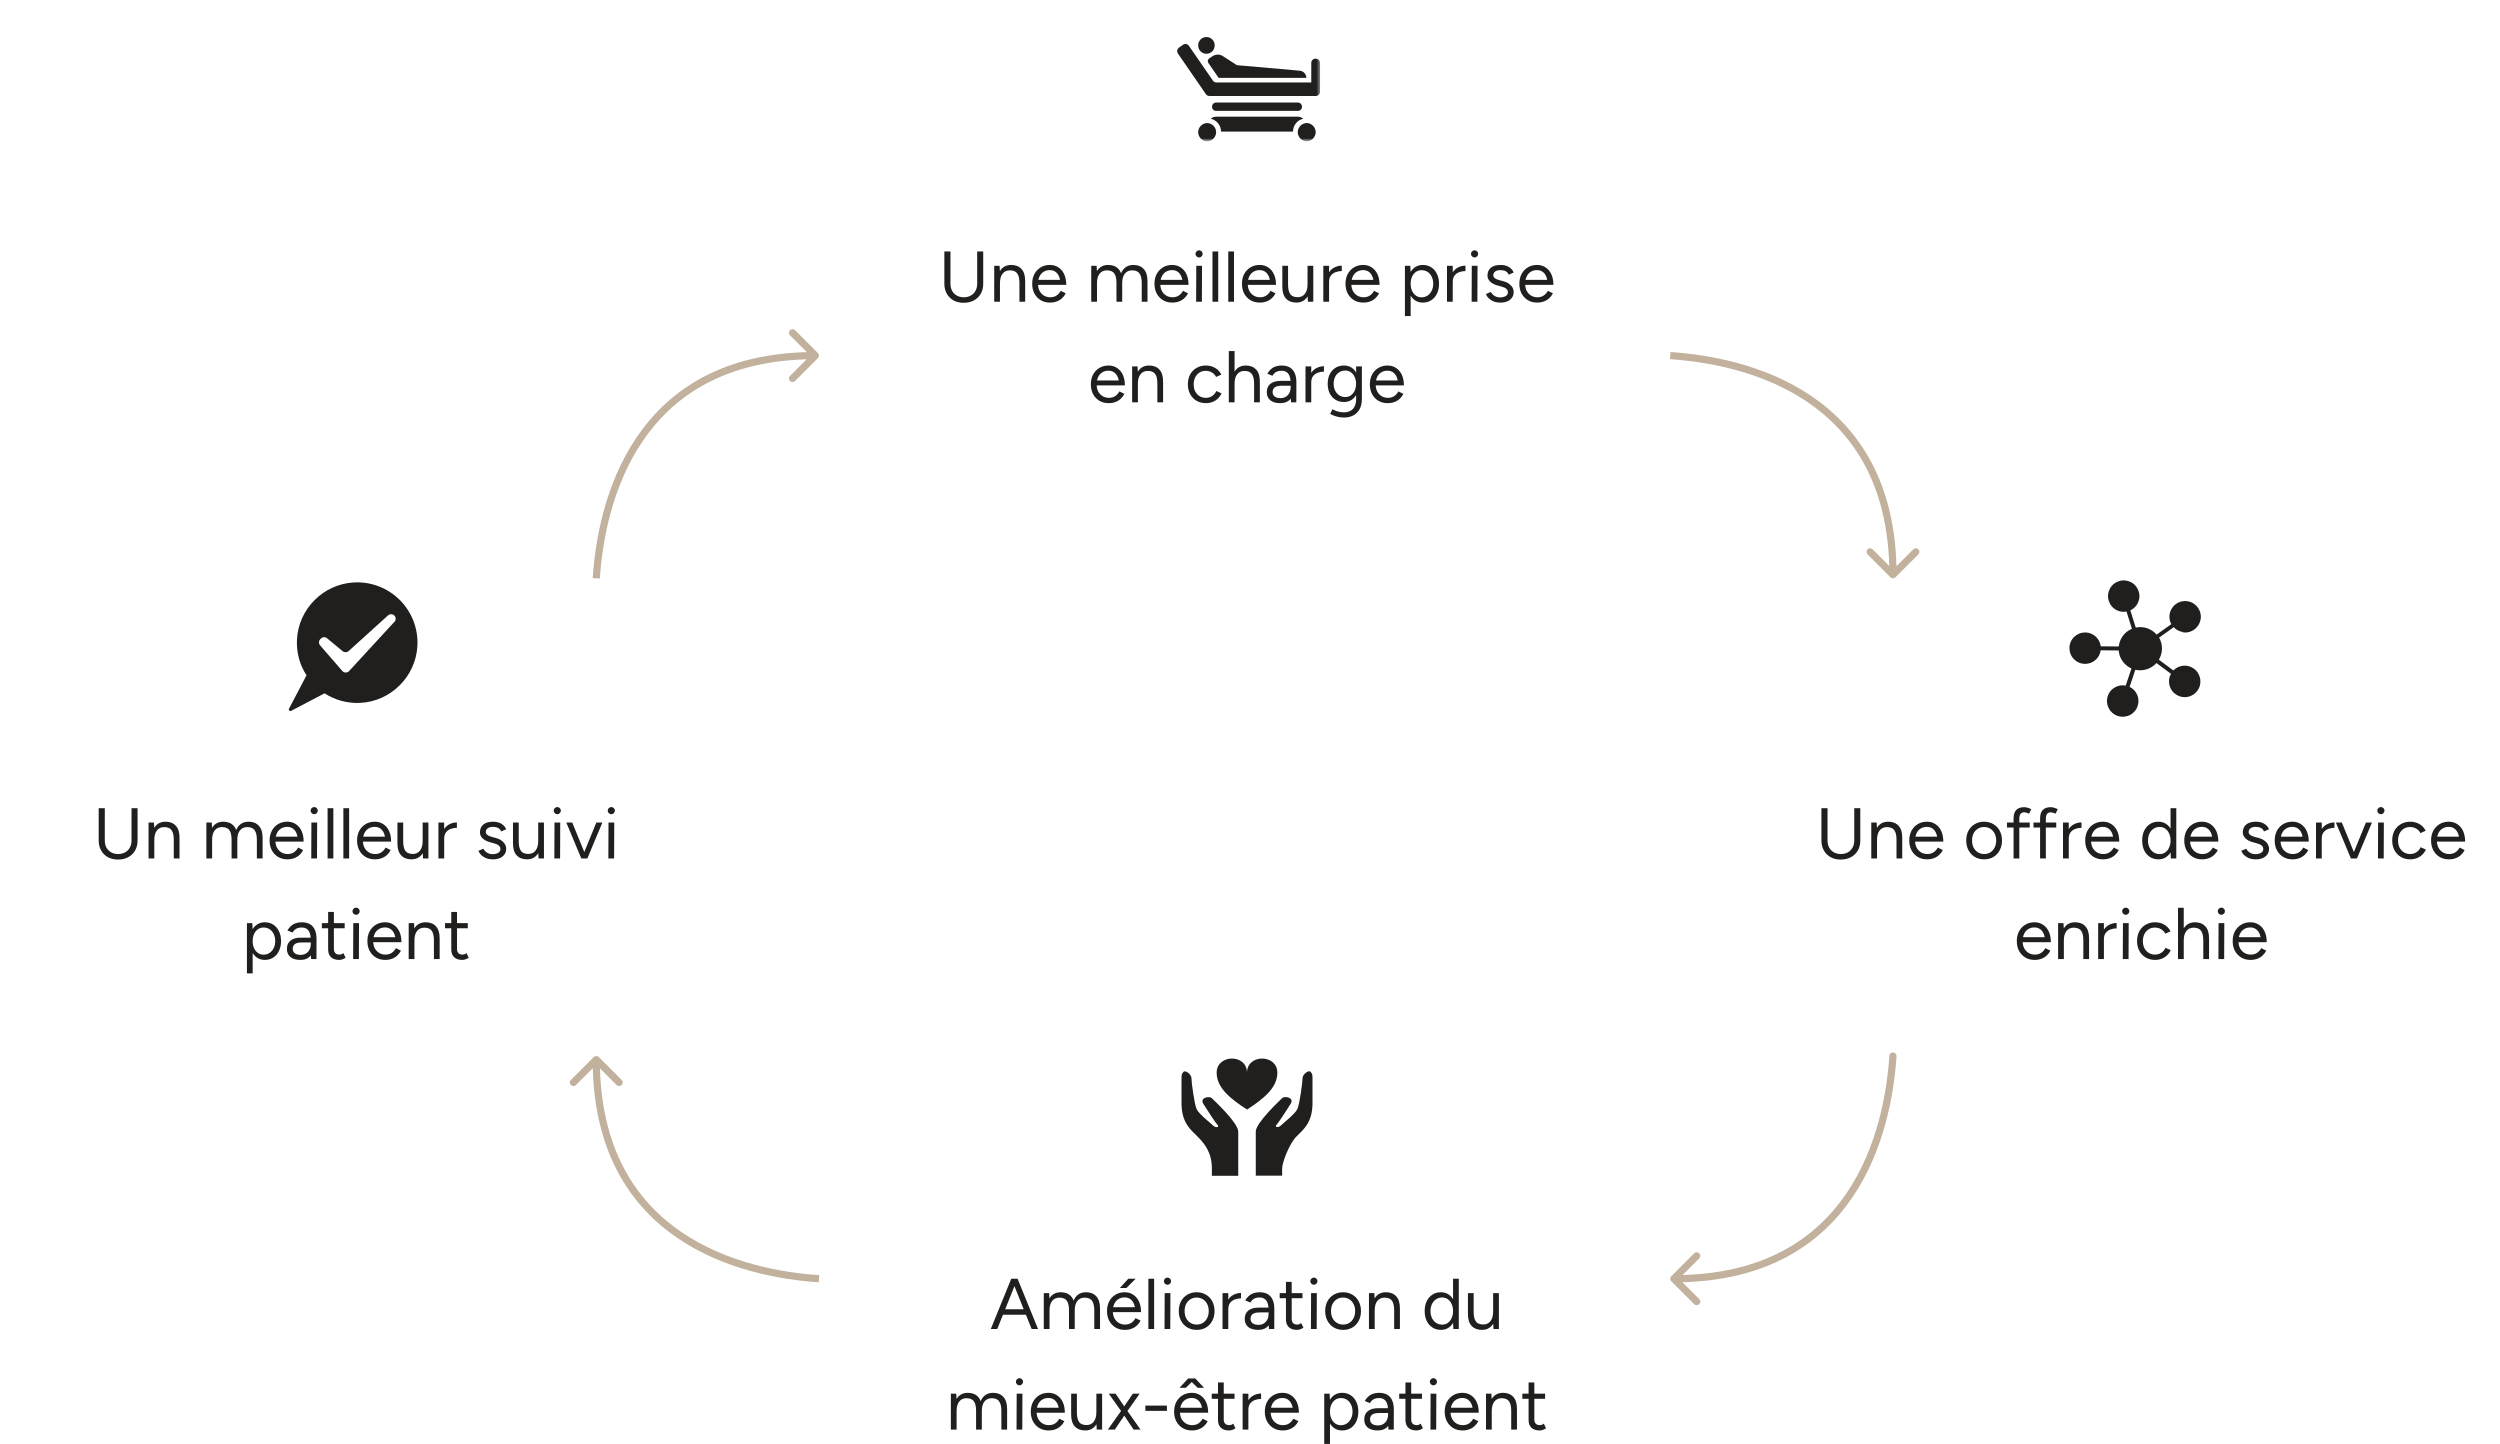 <svg width="696" height="402" viewBox="0 0 696 402" fill="none" xmlns="http://www.w3.org/2000/svg">
<g style="mix-blend-mode:multiply">
<g clip-path="url(#clip0_712_2322)">
<mask id="mask0_712_2322" style="mask-type:luminance" maskUnits="userSpaceOnUse" x="322" y="0" width="51" height="50">
<path d="M372.167 0H322.167V50H372.167V0Z" fill="white"/>
</mask>
<g mask="url(#mask0_712_2322)">
</g>
<mask id="mask1_712_2322" style="mask-type:luminance" maskUnits="userSpaceOnUse" x="326" y="8" width="43" height="32">
<path d="M368 8.334H326.333V39.539H368V8.334Z" fill="white"/>
</mask>
<g mask="url(#mask1_712_2322)">
<mask id="mask2_712_2322" style="mask-type:luminance" maskUnits="userSpaceOnUse" x="327" y="9" width="41" height="31">
<path d="M367.561 9.626H327.035V39.584H367.561V9.626Z" fill="white"/>
</mask>
<g mask="url(#mask2_712_2322)">
<path d="M366.355 16.335H366.224C365.588 16.335 365.061 16.87 365.061 17.517V22.955H338.614C338.241 22.955 337.89 22.777 337.671 22.442L330.982 12.746C330.61 12.212 329.886 12.078 329.36 12.457L328.219 13.259C327.693 13.638 327.561 14.374 327.934 14.909L335.719 26.209C335.939 26.521 336.29 26.722 336.662 26.722H366.333C366.969 26.722 367.496 26.187 367.496 25.541V17.517C367.496 16.87 366.969 16.335 366.333 16.335H366.355Z" fill="#201F1D"/>
<path d="M336.64 16.269C336.224 16.536 336.114 17.116 336.399 17.517L339.272 21.685H363.68C363.68 21.172 363.482 20.682 363.153 20.325C362.825 19.969 362.364 19.724 361.86 19.679L344.338 18.141L340.412 15.6C339.579 15.065 338.504 15.065 337.649 15.6L336.618 16.269H336.64Z" fill="#201F1D"/>
<path d="M335.873 14.976C337.145 14.976 338.176 13.928 338.176 12.635C338.176 11.342 337.145 10.295 335.873 10.295C334.601 10.295 333.57 11.342 333.57 12.635C333.57 13.928 334.601 14.976 335.873 14.976Z" fill="#201F1D"/>
<path d="M361.333 30.868H338.57C337.934 30.868 337.43 30.356 337.43 29.709C337.43 29.063 337.934 28.55 338.57 28.55H361.333C361.969 28.55 362.474 29.063 362.474 29.709C362.474 30.356 361.969 30.868 361.333 30.868Z" fill="#201F1D"/>
<path d="M338.57 36.797C338.57 37.132 338.505 37.444 338.373 37.756C338.241 38.068 338.066 38.335 337.825 38.581C337.583 38.826 337.32 39.004 337.013 39.138C336.706 39.272 336.399 39.338 336.07 39.338C335.741 39.338 335.434 39.272 335.127 39.138C334.82 39.004 334.557 38.826 334.316 38.581C334.075 38.335 333.899 38.068 333.768 37.756C333.636 37.444 333.57 37.132 333.57 36.797C333.57 36.463 333.636 36.151 333.768 35.839C333.899 35.527 334.075 35.259 334.316 35.014C334.557 34.769 334.82 34.591 335.127 34.457C335.434 34.323 335.741 34.256 336.07 34.256C336.399 34.256 336.706 34.323 337.013 34.457C337.32 34.591 337.583 34.769 337.825 35.014C338.066 35.259 338.241 35.527 338.373 35.839C338.505 36.151 338.57 36.463 338.57 36.797Z" fill="#201F1D"/>
<path d="M366.29 36.797C366.29 37.132 366.224 37.444 366.092 37.756C365.961 38.068 365.785 38.335 365.544 38.581C365.303 38.826 365.04 39.004 364.733 39.138C364.426 39.272 364.118 39.338 363.79 39.338C363.461 39.338 363.154 39.272 362.847 39.138C362.54 39.004 362.276 38.826 362.035 38.581C361.794 38.335 361.619 38.068 361.487 37.756C361.355 37.444 361.29 37.132 361.29 36.797C361.29 36.463 361.355 36.151 361.487 35.839C361.619 35.527 361.794 35.259 362.035 35.014C362.276 34.769 362.54 34.591 362.847 34.457C363.154 34.323 363.461 34.256 363.79 34.256C364.118 34.256 364.426 34.323 364.733 34.457C365.04 34.591 365.303 34.769 365.544 35.014C365.785 35.259 365.961 35.527 366.092 35.839C366.224 36.151 366.29 36.463 366.29 36.797Z" fill="#201F1D"/>
<path d="M361.246 32.473H338.658C338.044 32.473 337.474 32.696 337.057 33.053C338.702 33.409 339.93 34.88 339.93 36.641H359.974C359.974 34.88 361.202 33.387 362.847 33.053C362.43 32.696 361.86 32.473 361.246 32.473Z" fill="#201F1D"/>
</g>
</g>
</g>
<path d="M268.269 84.3C267.215 84.3 266.282 84.08 265.469 83.64C264.669 83.187 264.042 82.567 263.589 81.78C263.135 80.98 262.909 80.06 262.909 79.02H264.609C264.609 79.753 264.762 80.407 265.069 80.98C265.389 81.54 265.829 81.98 266.389 82.3C266.949 82.607 267.589 82.76 268.309 82.76C269.042 82.76 269.689 82.607 270.249 82.3C270.822 81.98 271.262 81.54 271.569 80.98C271.889 80.407 272.049 79.753 272.049 79.02H273.729C273.729 80.06 273.502 80.98 273.049 81.78C272.595 82.567 271.955 83.187 271.129 83.64C270.302 84.08 269.349 84.3 268.269 84.3ZM262.909 79.02V70H264.609V79.02H262.909ZM272.049 79.02V70H273.729V79.02H272.049ZM276.789 84V74H278.289L278.389 75.84V84H276.789ZM283.809 84V78.88L285.409 78.28V84H283.809ZM283.809 78.88C283.809 77.893 283.696 77.14 283.469 76.62C283.243 76.1 282.929 75.747 282.529 75.56C282.129 75.36 281.676 75.26 281.169 75.26C280.289 75.26 279.603 75.573 279.109 76.2C278.629 76.813 278.389 77.687 278.389 78.82H277.609C277.609 77.767 277.763 76.86 278.069 76.1C278.376 75.34 278.816 74.76 279.389 74.36C279.976 73.96 280.683 73.76 281.509 73.76C282.723 73.76 283.676 74.133 284.369 74.88C285.076 75.627 285.423 76.76 285.409 78.28L283.809 78.88ZM292.322 84.24C291.348 84.24 290.488 84.02 289.742 83.58C288.995 83.127 288.408 82.507 287.982 81.72C287.568 80.933 287.362 80.027 287.362 79C287.362 77.973 287.568 77.067 287.982 76.28C288.408 75.493 288.988 74.88 289.722 74.44C290.468 73.987 291.322 73.76 292.282 73.76C293.202 73.76 294.002 73.993 294.682 74.46C295.375 74.913 295.908 75.553 296.282 76.38C296.655 77.207 296.842 78.18 296.842 79.3H295.242C295.242 78.447 295.128 77.72 294.902 77.12C294.675 76.507 294.335 76.033 293.882 75.7C293.442 75.367 292.902 75.2 292.262 75.2C291.608 75.2 291.028 75.36 290.522 75.68C290.028 75.987 289.648 76.427 289.382 77C289.115 77.573 288.982 78.247 288.982 79.02C288.982 79.78 289.128 80.44 289.422 81C289.715 81.547 290.122 81.98 290.642 82.3C291.162 82.607 291.748 82.76 292.402 82.76C293.095 82.76 293.682 82.593 294.162 82.26C294.642 81.927 295.022 81.493 295.302 80.96L296.702 81.66C296.448 82.18 296.108 82.633 295.682 83.02C295.268 83.407 294.775 83.707 294.202 83.92C293.642 84.133 293.015 84.24 292.322 84.24ZM288.422 79.3L288.442 77.92H295.862V79.3H288.422ZM303.801 84V74H305.301L305.401 75.84V84H303.801ZM310.821 84V78.88L312.421 78.28V84H310.821ZM317.861 84V78.88L319.461 78.28V84H317.861ZM310.821 78.88C310.821 77.893 310.708 77.14 310.481 76.62C310.254 76.1 309.941 75.747 309.541 75.56C309.141 75.36 308.688 75.26 308.181 75.26C307.301 75.26 306.614 75.573 306.121 76.2C305.641 76.813 305.401 77.687 305.401 78.82H304.621C304.621 77.767 304.774 76.86 305.081 76.1C305.388 75.34 305.828 74.76 306.401 74.36C306.988 73.96 307.694 73.76 308.521 73.76C309.734 73.76 310.688 74.133 311.381 74.88C312.088 75.627 312.434 76.76 312.421 78.28L310.821 78.88ZM317.861 78.88C317.861 77.893 317.741 77.14 317.501 76.62C317.274 76.1 316.961 75.747 316.561 75.56C316.161 75.36 315.708 75.26 315.201 75.26C314.321 75.26 313.634 75.573 313.141 76.2C312.661 76.813 312.421 77.687 312.421 78.82H311.641C311.641 77.767 311.794 76.86 312.101 76.1C312.408 75.34 312.854 74.76 313.441 74.36C314.028 73.96 314.734 73.76 315.561 73.76C316.761 73.76 317.708 74.133 318.401 74.88C319.108 75.627 319.461 76.76 319.461 78.28L317.861 78.88ZM326.365 84.24C325.391 84.24 324.531 84.02 323.785 83.58C323.038 83.127 322.451 82.507 322.025 81.72C321.611 80.933 321.405 80.027 321.405 79C321.405 77.973 321.611 77.067 322.025 76.28C322.451 75.493 323.031 74.88 323.765 74.44C324.511 73.987 325.365 73.76 326.325 73.76C327.245 73.76 328.045 73.993 328.725 74.46C329.418 74.913 329.951 75.553 330.325 76.38C330.698 77.207 330.885 78.18 330.885 79.3H329.285C329.285 78.447 329.171 77.72 328.945 77.12C328.718 76.507 328.378 76.033 327.925 75.7C327.485 75.367 326.945 75.2 326.305 75.2C325.651 75.2 325.071 75.36 324.565 75.68C324.071 75.987 323.691 76.427 323.425 77C323.158 77.573 323.025 78.247 323.025 79.02C323.025 79.78 323.171 80.44 323.465 81C323.758 81.547 324.165 81.98 324.685 82.3C325.205 82.607 325.791 82.76 326.445 82.76C327.138 82.76 327.725 82.593 328.205 82.26C328.685 81.927 329.065 81.493 329.345 80.96L330.745 81.66C330.491 82.18 330.151 82.633 329.725 83.02C329.311 83.407 328.818 83.707 328.245 83.92C327.685 84.133 327.058 84.24 326.365 84.24ZM322.465 79.3L322.485 77.92H329.905V79.3H322.465ZM333.003 84L333.043 74H334.643L334.603 84H333.003ZM333.823 71.68C333.556 71.68 333.323 71.58 333.123 71.38C332.923 71.18 332.823 70.947 332.823 70.68C332.823 70.4 332.923 70.167 333.123 69.98C333.323 69.78 333.556 69.68 333.823 69.68C334.103 69.68 334.336 69.78 334.523 69.98C334.723 70.167 334.823 70.4 334.823 70.68C334.823 70.947 334.723 71.18 334.523 71.38C334.336 71.58 334.103 71.68 333.823 71.68ZM337.551 84V70H339.151V84H337.551ZM341.946 84V70H343.546V84H341.946ZM350.72 84.24C349.747 84.24 348.887 84.02 348.14 83.58C347.393 83.127 346.807 82.507 346.38 81.72C345.967 80.933 345.76 80.027 345.76 79C345.76 77.973 345.967 77.067 346.38 76.28C346.807 75.493 347.387 74.88 348.12 74.44C348.867 73.987 349.72 73.76 350.68 73.76C351.6 73.76 352.4 73.993 353.08 74.46C353.773 74.913 354.307 75.553 354.68 76.38C355.053 77.207 355.24 78.18 355.24 79.3H353.64C353.64 78.447 353.527 77.72 353.3 77.12C353.073 76.507 352.733 76.033 352.28 75.7C351.84 75.367 351.3 75.2 350.66 75.2C350.007 75.2 349.427 75.36 348.92 75.68C348.427 75.987 348.047 76.427 347.78 77C347.513 77.573 347.38 78.247 347.38 79.02C347.38 79.78 347.527 80.44 347.82 81C348.113 81.547 348.52 81.98 349.04 82.3C349.56 82.607 350.147 82.76 350.8 82.76C351.493 82.76 352.08 82.593 352.56 82.26C353.04 81.927 353.42 81.493 353.7 80.96L355.1 81.66C354.847 82.18 354.507 82.633 354.08 83.02C353.667 83.407 353.173 83.707 352.6 83.92C352.04 84.133 351.413 84.24 350.72 84.24ZM346.82 79.3L346.84 77.92H354.26V79.3H346.82ZM364.118 84L364.018 82.16V74H365.618V84H364.118ZM356.998 79.72V74H358.598V79.12L356.998 79.72ZM358.598 79.12C358.598 80.107 358.711 80.86 358.938 81.38C359.165 81.9 359.478 82.26 359.878 82.46C360.291 82.647 360.751 82.74 361.258 82.74C362.125 82.74 362.798 82.427 363.278 81.8C363.771 81.173 364.018 80.3 364.018 79.18H364.798C364.798 80.233 364.645 81.14 364.338 81.9C364.031 82.66 363.585 83.24 362.998 83.64C362.425 84.04 361.725 84.24 360.898 84.24C359.685 84.24 358.725 83.867 358.018 83.12C357.325 82.373 356.985 81.24 356.998 79.72L358.598 79.12ZM369.29 78.58C369.29 77.5 369.497 76.627 369.91 75.96C370.324 75.28 370.85 74.78 371.49 74.46C372.144 74.127 372.83 73.96 373.55 73.96V75.46C372.964 75.46 372.397 75.56 371.85 75.76C371.317 75.947 370.877 76.26 370.53 76.7C370.184 77.14 370.01 77.74 370.01 78.5L369.29 78.58ZM368.41 84V74H370.01V84H368.41ZM379.548 84.24C378.575 84.24 377.715 84.02 376.968 83.58C376.222 83.127 375.635 82.507 375.208 81.72C374.795 80.933 374.588 80.027 374.588 79C374.588 77.973 374.795 77.067 375.208 76.28C375.635 75.493 376.215 74.88 376.948 74.44C377.695 73.987 378.548 73.76 379.508 73.76C380.428 73.76 381.228 73.993 381.908 74.46C382.602 74.913 383.135 75.553 383.508 76.38C383.882 77.207 384.068 78.18 384.068 79.3H382.468C382.468 78.447 382.355 77.72 382.128 77.12C381.902 76.507 381.562 76.033 381.108 75.7C380.668 75.367 380.128 75.2 379.488 75.2C378.835 75.2 378.255 75.36 377.748 75.68C377.255 75.987 376.875 76.427 376.608 77C376.342 77.573 376.208 78.247 376.208 79.02C376.208 79.78 376.355 80.44 376.648 81C376.942 81.547 377.348 81.98 377.868 82.3C378.388 82.607 378.975 82.76 379.628 82.76C380.322 82.76 380.908 82.593 381.388 82.26C381.868 81.927 382.248 81.493 382.528 80.96L383.928 81.66C383.675 82.18 383.335 82.633 382.908 83.02C382.495 83.407 382.002 83.707 381.428 83.92C380.868 84.133 380.242 84.24 379.548 84.24ZM375.648 79.3L375.668 77.92H383.088V79.3H375.648ZM391.128 88V74H392.628L392.728 75.84V88H391.128ZM396.108 84.24C395.268 84.24 394.528 84.02 393.888 83.58C393.261 83.14 392.774 82.527 392.428 81.74C392.081 80.94 391.908 80.027 391.908 79C391.908 77.96 392.081 77.047 392.428 76.26C392.774 75.473 393.261 74.86 393.888 74.42C394.528 73.98 395.268 73.76 396.108 73.76C397.001 73.76 397.788 73.98 398.468 74.42C399.148 74.86 399.674 75.473 400.048 76.26C400.434 77.047 400.628 77.96 400.628 79C400.628 80.027 400.434 80.94 400.048 81.74C399.674 82.527 399.148 83.14 398.468 83.58C397.788 84.02 397.001 84.24 396.108 84.24ZM395.748 82.78C396.374 82.78 396.928 82.62 397.408 82.3C397.901 81.98 398.288 81.533 398.568 80.96C398.861 80.387 399.008 79.733 399.008 79C399.008 78.267 398.868 77.613 398.588 77.04C398.321 76.467 397.941 76.02 397.448 75.7C396.954 75.38 396.394 75.22 395.768 75.22C395.181 75.22 394.654 75.38 394.188 75.7C393.734 76.02 393.374 76.467 393.108 77.04C392.854 77.613 392.728 78.267 392.728 79C392.728 79.733 392.854 80.387 393.108 80.96C393.374 81.533 393.734 81.98 394.188 82.3C394.641 82.62 395.161 82.78 395.748 82.78ZM403.724 78.58C403.724 77.5 403.931 76.627 404.344 75.96C404.757 75.28 405.284 74.78 405.924 74.46C406.577 74.127 407.264 73.96 407.984 73.96V75.46C407.397 75.46 406.831 75.56 406.284 75.76C405.751 75.947 405.311 76.26 404.964 76.7C404.617 77.14 404.444 77.74 404.444 78.5L403.724 78.58ZM402.844 84V74H404.444V84H402.844ZM409.702 84L409.742 74H411.342L411.302 84H409.702ZM410.522 71.68C410.255 71.68 410.022 71.58 409.822 71.38C409.622 71.18 409.522 70.947 409.522 70.68C409.522 70.4 409.622 70.167 409.822 69.98C410.022 69.78 410.255 69.68 410.522 69.68C410.802 69.68 411.035 69.78 411.222 69.98C411.422 70.167 411.522 70.4 411.522 70.68C411.522 70.947 411.422 71.18 411.222 71.38C411.035 71.58 410.802 71.68 410.522 71.68ZM417.75 84.24C417.017 84.24 416.377 84.133 415.83 83.92C415.284 83.693 414.824 83.4 414.45 83.04C414.09 82.68 413.83 82.287 413.67 81.86L415.07 81.28C415.297 81.733 415.637 82.1 416.09 82.38C416.544 82.66 417.044 82.8 417.59 82.8C418.217 82.8 418.744 82.68 419.17 82.44C419.597 82.187 419.81 81.833 419.81 81.38C419.81 80.967 419.65 80.633 419.33 80.38C419.024 80.127 418.564 79.92 417.95 79.76L416.99 79.5C416.084 79.26 415.377 78.9 414.87 78.42C414.364 77.927 414.11 77.373 414.11 76.76C414.11 75.813 414.417 75.08 415.03 74.56C415.657 74.027 416.584 73.76 417.81 73.76C418.397 73.76 418.93 73.847 419.41 74.02C419.89 74.193 420.304 74.44 420.65 74.76C420.997 75.067 421.25 75.433 421.41 75.86L420.01 76.48C419.837 76.027 419.55 75.7 419.15 75.5C418.75 75.3 418.264 75.2 417.69 75.2C417.077 75.2 416.597 75.333 416.25 75.6C415.904 75.853 415.73 76.213 415.73 76.68C415.73 76.947 415.87 77.2 416.15 77.44C416.444 77.667 416.87 77.853 417.43 78L418.43 78.26C419.084 78.42 419.63 78.66 420.07 78.98C420.51 79.287 420.844 79.64 421.07 80.04C421.297 80.44 421.41 80.867 421.41 81.32C421.41 81.92 421.25 82.44 420.93 82.88C420.61 83.32 420.177 83.66 419.63 83.9C419.084 84.127 418.457 84.24 417.75 84.24ZM427.947 84.24C426.973 84.24 426.113 84.02 425.367 83.58C424.62 83.127 424.033 82.507 423.607 81.72C423.193 80.933 422.987 80.027 422.987 79C422.987 77.973 423.193 77.067 423.607 76.28C424.033 75.493 424.613 74.88 425.347 74.44C426.093 73.987 426.947 73.76 427.907 73.76C428.827 73.76 429.627 73.993 430.307 74.46C431 74.913 431.533 75.553 431.907 76.38C432.28 77.207 432.467 78.18 432.467 79.3H430.867C430.867 78.447 430.753 77.72 430.527 77.12C430.3 76.507 429.96 76.033 429.507 75.7C429.067 75.367 428.527 75.2 427.887 75.2C427.233 75.2 426.653 75.36 426.147 75.68C425.653 75.987 425.273 76.427 425.007 77C424.74 77.573 424.607 78.247 424.607 79.02C424.607 79.78 424.753 80.44 425.047 81C425.34 81.547 425.747 81.98 426.267 82.3C426.787 82.607 427.373 82.76 428.027 82.76C428.72 82.76 429.307 82.593 429.787 82.26C430.267 81.927 430.647 81.493 430.927 80.96L432.327 81.66C432.073 82.18 431.733 82.633 431.307 83.02C430.893 83.407 430.4 83.707 429.827 83.92C429.267 84.133 428.64 84.24 427.947 84.24ZM424.047 79.3L424.067 77.92H431.487V79.3H424.047ZM308.65 112.24C307.676 112.24 306.816 112.02 306.07 111.58C305.323 111.127 304.736 110.507 304.31 109.72C303.896 108.933 303.69 108.027 303.69 107C303.69 105.973 303.896 105.067 304.31 104.28C304.736 103.493 305.316 102.88 306.05 102.44C306.796 101.987 307.65 101.76 308.61 101.76C309.53 101.76 310.33 101.993 311.01 102.46C311.703 102.913 312.236 103.553 312.61 104.38C312.983 105.207 313.17 106.18 313.17 107.3H311.57C311.57 106.447 311.456 105.72 311.23 105.12C311.003 104.507 310.663 104.033 310.21 103.7C309.77 103.367 309.23 103.2 308.59 103.2C307.936 103.2 307.356 103.36 306.85 103.68C306.356 103.987 305.976 104.427 305.71 105C305.443 105.573 305.31 106.247 305.31 107.02C305.31 107.78 305.456 108.44 305.75 109C306.043 109.547 306.45 109.98 306.97 110.3C307.49 110.607 308.076 110.76 308.73 110.76C309.423 110.76 310.01 110.593 310.49 110.26C310.97 109.927 311.35 109.493 311.63 108.96L313.03 109.66C312.776 110.18 312.436 110.633 312.01 111.02C311.596 111.407 311.103 111.707 310.53 111.92C309.97 112.133 309.343 112.24 308.65 112.24ZM304.75 107.3L304.77 105.92H312.19V107.3H304.75ZM315.188 112V102H316.688L316.788 103.84V112H315.188ZM322.208 112V106.88L323.808 106.28V112H322.208ZM322.208 106.88C322.208 105.893 322.094 105.14 321.868 104.62C321.641 104.1 321.328 103.747 320.928 103.56C320.528 103.36 320.074 103.26 319.568 103.26C318.688 103.26 318.001 103.573 317.508 104.2C317.028 104.813 316.788 105.687 316.788 106.82H316.008C316.008 105.767 316.161 104.86 316.468 104.1C316.774 103.34 317.214 102.76 317.788 102.36C318.374 101.96 319.081 101.76 319.908 101.76C321.121 101.76 322.074 102.133 322.768 102.88C323.474 103.627 323.821 104.76 323.808 106.28L322.208 106.88ZM335.742 112.24C334.755 112.24 333.882 112.02 333.122 111.58C332.362 111.127 331.768 110.507 331.342 109.72C330.915 108.933 330.702 108.027 330.702 107C330.702 105.973 330.908 105.067 331.322 104.28C331.748 103.493 332.342 102.88 333.102 102.44C333.862 101.987 334.728 101.76 335.702 101.76C336.662 101.76 337.522 101.98 338.282 102.42C339.042 102.86 339.622 103.48 340.022 104.28L338.562 104.94C338.295 104.407 337.908 103.993 337.402 103.7C336.895 103.393 336.315 103.24 335.662 103.24C335.008 103.24 334.428 103.4 333.922 103.72C333.428 104.04 333.035 104.487 332.742 105.06C332.462 105.62 332.322 106.267 332.322 107C332.322 107.733 332.462 108.387 332.742 108.96C333.035 109.52 333.435 109.96 333.942 110.28C334.462 110.6 335.048 110.76 335.702 110.76C336.355 110.76 336.935 110.593 337.442 110.26C337.962 109.927 338.355 109.46 338.622 108.86L340.082 109.52C339.682 110.373 339.102 111.04 338.342 111.52C337.582 112 336.715 112.24 335.742 112.24ZM342.102 112V97.74H343.702V112H342.102ZM349.142 112V106.88L350.742 106.28V112H349.142ZM349.142 106.88C349.142 105.893 349.022 105.14 348.782 104.62C348.555 104.1 348.242 103.747 347.842 103.56C347.442 103.36 346.988 103.26 346.482 103.26C345.602 103.26 344.915 103.573 344.422 104.2C343.942 104.813 343.702 105.687 343.702 106.82H342.922C342.922 105.767 343.075 104.86 343.382 104.1C343.688 103.34 344.135 102.76 344.722 102.36C345.308 101.96 346.015 101.76 346.842 101.76C348.042 101.76 348.995 102.133 349.702 102.88C350.408 103.627 350.755 104.76 350.742 106.28L349.142 106.88ZM359.414 112L359.314 110.36V106.72C359.314 105.933 359.221 105.287 359.034 104.78C358.861 104.26 358.587 103.873 358.214 103.62C357.854 103.353 357.374 103.22 356.774 103.22C356.201 103.22 355.701 103.333 355.274 103.56C354.861 103.787 354.521 104.14 354.254 104.62L352.814 104.04C353.081 103.573 353.401 103.167 353.774 102.82C354.147 102.473 354.581 102.213 355.074 102.04C355.581 101.853 356.154 101.76 356.794 101.76C357.714 101.76 358.481 101.94 359.094 102.3C359.707 102.66 360.167 103.2 360.474 103.92C360.781 104.627 360.927 105.513 360.914 106.58L360.894 112H359.414ZM356.414 112.24C355.241 112.24 354.321 111.973 353.654 111.44C353.001 110.893 352.674 110.14 352.674 109.18C352.674 108.167 353.007 107.393 353.674 106.86C354.354 106.313 355.301 106.04 356.514 106.04H359.374V107.38H356.874C355.941 107.38 355.274 107.533 354.874 107.84C354.487 108.147 354.294 108.587 354.294 109.16C354.294 109.68 354.487 110.093 354.874 110.4C355.261 110.693 355.801 110.84 356.494 110.84C357.067 110.84 357.567 110.707 357.994 110.44C358.421 110.173 358.747 109.813 358.974 109.36C359.201 108.893 359.314 108.367 359.314 107.78H360.294C360.294 109.14 359.961 110.227 359.294 111.04C358.627 111.84 357.667 112.24 356.414 112.24ZM364.329 106.58C364.329 105.5 364.536 104.627 364.949 103.96C365.363 103.28 365.889 102.78 366.529 102.46C367.183 102.127 367.869 101.96 368.589 101.96V103.46C368.003 103.46 367.436 103.56 366.889 103.76C366.356 103.947 365.916 104.26 365.569 104.7C365.223 105.14 365.049 105.74 365.049 106.5L364.329 106.58ZM363.449 112V102H365.049V112H363.449ZM374.207 116.24C373.567 116.24 372.981 116.173 372.447 116.04C371.927 115.92 371.481 115.78 371.107 115.62C370.747 115.473 370.487 115.347 370.327 115.24L370.927 113.94C371.101 114.033 371.347 114.147 371.667 114.28C371.987 114.427 372.361 114.547 372.787 114.64C373.227 114.747 373.694 114.8 374.187 114.8C374.827 114.8 375.401 114.667 375.907 114.4C376.427 114.147 376.827 113.74 377.107 113.18C377.401 112.633 377.547 111.927 377.547 111.06V102H379.147V111.04C379.147 112.187 378.934 113.147 378.507 113.92C378.081 114.693 377.494 115.273 376.747 115.66C376.001 116.047 375.154 116.24 374.207 116.24ZM374.147 111.92C373.254 111.92 372.467 111.707 371.787 111.28C371.107 110.853 370.574 110.26 370.187 109.5C369.814 108.727 369.627 107.847 369.627 106.86C369.627 105.847 369.814 104.96 370.187 104.2C370.574 103.427 371.107 102.827 371.787 102.4C372.467 101.973 373.254 101.76 374.147 101.76C374.987 101.76 375.721 101.973 376.347 102.4C376.974 102.827 377.461 103.427 377.807 104.2C378.167 104.96 378.347 105.847 378.347 106.86C378.347 107.86 378.167 108.74 377.807 109.5C377.461 110.26 376.974 110.853 376.347 111.28C375.721 111.707 374.987 111.92 374.147 111.92ZM374.527 110.54C375.114 110.54 375.634 110.38 376.087 110.06C376.541 109.74 376.894 109.307 377.147 108.76C377.401 108.2 377.527 107.553 377.527 106.82C377.527 106.113 377.394 105.487 377.127 104.94C376.874 104.38 376.521 103.947 376.067 103.64C375.627 103.32 375.107 103.16 374.507 103.16C373.881 103.16 373.321 103.32 372.827 103.64C372.347 103.947 371.967 104.38 371.687 104.94C371.421 105.487 371.287 106.113 371.287 106.82C371.287 107.553 371.427 108.2 371.707 108.76C371.987 109.307 372.367 109.74 372.847 110.06C373.341 110.38 373.901 110.54 374.527 110.54ZM386.326 112.24C385.352 112.24 384.492 112.02 383.746 111.58C382.999 111.127 382.412 110.507 381.986 109.72C381.572 108.933 381.366 108.027 381.366 107C381.366 105.973 381.572 105.067 381.986 104.28C382.412 103.493 382.992 102.88 383.726 102.44C384.472 101.987 385.326 101.76 386.286 101.76C387.206 101.76 388.006 101.993 388.686 102.46C389.379 102.913 389.912 103.553 390.286 104.38C390.659 105.207 390.846 106.18 390.846 107.3H389.246C389.246 106.447 389.132 105.72 388.906 105.12C388.679 104.507 388.339 104.033 387.886 103.7C387.446 103.367 386.906 103.2 386.266 103.2C385.612 103.2 385.032 103.36 384.526 103.68C384.032 103.987 383.652 104.427 383.386 105C383.119 105.573 382.986 106.247 382.986 107.02C382.986 107.78 383.132 108.44 383.426 109C383.719 109.547 384.126 109.98 384.646 110.3C385.166 110.607 385.752 110.76 386.406 110.76C387.099 110.76 387.686 110.593 388.166 110.26C388.646 109.927 389.026 109.493 389.306 108.96L390.706 109.66C390.452 110.18 390.112 110.633 389.686 111.02C389.272 111.407 388.779 111.707 388.206 111.92C387.646 112.133 387.019 112.24 386.326 112.24ZM382.426 107.3L382.446 105.92H389.866V107.3H382.426Z" fill="#201F1D"/>
</g>
<g style="mix-blend-mode:multiply">
<g clip-path="url(#clip1_712_2322)">
<mask id="mask3_712_2322" style="mask-type:luminance" maskUnits="userSpaceOnUse" x="571" y="155" width="51" height="50">
<path d="M621.167 155H571.167V205H621.167V155Z" fill="white"/>
</mask>
<g mask="url(#mask3_712_2322)">
<path d="M607.613 176.029C607.857 176.074 608.101 176.096 608.345 176.096C609.255 176.096 610.12 175.807 610.874 175.275C611.828 174.587 612.449 173.589 612.649 172.436C612.848 171.282 612.582 170.129 611.894 169.175C611.207 168.221 610.209 167.578 609.055 167.4C607.901 167.2 606.748 167.467 605.794 168.154C604.84 168.842 604.219 169.84 604.02 170.994C603.864 171.948 604.02 172.924 604.485 173.767L600.404 176.673C598.962 175.009 596.744 174.255 594.592 174.72L593.083 169.929C593.949 169.53 594.681 168.842 595.124 167.977C595.657 166.934 595.768 165.759 595.413 164.649C595.058 163.54 594.303 162.609 593.261 162.076C592.218 161.544 591.043 161.433 589.933 161.788C588.824 162.143 587.893 162.897 587.36 163.94C586.828 164.982 586.717 166.158 587.072 167.267C587.427 168.376 588.181 169.308 589.224 169.84C589.867 170.173 590.555 170.328 591.242 170.328C591.486 170.328 591.752 170.306 592.019 170.262L593.527 175.053C591.486 175.896 590.089 177.804 589.867 179.978L584.854 179.933C584.587 177.782 582.768 176.096 580.55 176.074H580.506C579.352 176.074 578.265 176.517 577.445 177.316C576.602 178.137 576.136 179.224 576.136 180.399C576.136 181.575 576.557 182.684 577.378 183.505C578.199 184.348 579.286 184.814 580.461 184.814H580.506C581.659 184.814 582.746 184.37 583.567 183.571C584.255 182.884 584.698 182.019 584.831 181.043L589.845 181.087C589.889 181.531 589.956 181.952 590.089 182.396C590.599 184.037 591.819 185.39 593.394 186.1L591.797 190.869C590.843 190.692 589.867 190.803 589.002 191.247C587.959 191.779 587.161 192.666 586.806 193.775C586.029 196.06 587.272 198.545 589.579 199.321C590.044 199.476 590.51 199.543 590.976 199.543C592.817 199.543 594.525 198.389 595.124 196.548C595.834 194.441 594.836 192.178 592.884 191.224L594.481 186.455C594.925 186.566 595.39 186.61 595.856 186.61C596.455 186.61 597.076 186.522 597.675 186.322C598.718 185.989 599.627 185.39 600.359 184.592L604.397 187.586C603.354 189.472 603.82 191.912 605.617 193.221C606.371 193.775 607.28 194.086 608.212 194.086C608.434 194.086 608.656 194.086 608.855 194.042C610.009 193.864 611.029 193.265 611.739 192.311C613.181 190.381 612.76 187.631 610.83 186.189C609.898 185.501 608.744 185.191 607.569 185.368C606.593 185.523 605.728 185.967 605.062 186.655L601.025 183.66C601.912 182.196 602.134 180.399 601.624 178.736C601.491 178.314 601.313 177.915 601.091 177.515L605.173 174.61C605.816 175.319 606.681 175.785 607.657 175.94L607.613 176.029Z" fill="#201F1D"/>
</g>
</g>
<path d="M512.444 239.3C511.391 239.3 510.458 239.08 509.644 238.64C508.844 238.187 508.218 237.567 507.764 236.78C507.311 235.98 507.084 235.06 507.084 234.02H508.784C508.784 234.753 508.938 235.407 509.244 235.98C509.564 236.54 510.004 236.98 510.564 237.3C511.124 237.607 511.764 237.76 512.484 237.76C513.218 237.76 513.864 237.607 514.424 237.3C514.998 236.98 515.438 236.54 515.744 235.98C516.064 235.407 516.224 234.753 516.224 234.02H517.904C517.904 235.06 517.678 235.98 517.224 236.78C516.771 237.567 516.131 238.187 515.304 238.64C514.478 239.08 513.524 239.3 512.444 239.3ZM507.084 234.02V225H508.784V234.02H507.084ZM516.224 234.02V225H517.904V234.02H516.224ZM520.965 239V229H522.465L522.565 230.84V239H520.965ZM527.985 239V233.88L529.585 233.28V239H527.985ZM527.985 233.88C527.985 232.893 527.872 232.14 527.645 231.62C527.418 231.1 527.105 230.747 526.705 230.56C526.305 230.36 525.852 230.26 525.345 230.26C524.465 230.26 523.778 230.573 523.285 231.2C522.805 231.813 522.565 232.687 522.565 233.82H521.785C521.785 232.767 521.938 231.86 522.245 231.1C522.552 230.34 522.992 229.76 523.565 229.36C524.152 228.96 524.858 228.76 525.685 228.76C526.898 228.76 527.852 229.133 528.545 229.88C529.252 230.627 529.598 231.76 529.585 233.28L527.985 233.88ZM536.497 239.24C535.524 239.24 534.664 239.02 533.917 238.58C533.171 238.127 532.584 237.507 532.157 236.72C531.744 235.933 531.537 235.027 531.537 234C531.537 232.973 531.744 232.067 532.157 231.28C532.584 230.493 533.164 229.88 533.897 229.44C534.644 228.987 535.497 228.76 536.457 228.76C537.377 228.76 538.177 228.993 538.857 229.46C539.551 229.913 540.084 230.553 540.457 231.38C540.831 232.207 541.017 233.18 541.017 234.3H539.417C539.417 233.447 539.304 232.72 539.077 232.12C538.851 231.507 538.511 231.033 538.057 230.7C537.617 230.367 537.077 230.2 536.437 230.2C535.784 230.2 535.204 230.36 534.697 230.68C534.204 230.987 533.824 231.427 533.557 232C533.291 232.573 533.157 233.247 533.157 234.02C533.157 234.78 533.304 235.44 533.597 236C533.891 236.547 534.297 236.98 534.817 237.3C535.337 237.607 535.924 237.76 536.577 237.76C537.271 237.76 537.857 237.593 538.337 237.26C538.817 236.927 539.197 236.493 539.477 235.96L540.877 236.66C540.624 237.18 540.284 237.633 539.857 238.02C539.444 238.407 538.951 238.707 538.377 238.92C537.817 239.133 537.191 239.24 536.497 239.24ZM532.597 234.3L532.617 232.92H540.037V234.3H532.597ZM552.397 239.24C551.423 239.24 550.557 239.02 549.797 238.58C549.05 238.127 548.463 237.507 548.037 236.72C547.61 235.933 547.397 235.027 547.397 234C547.397 232.973 547.603 232.067 548.017 231.28C548.443 230.493 549.03 229.88 549.777 229.44C550.537 228.987 551.397 228.76 552.357 228.76C553.343 228.76 554.21 228.987 554.957 229.44C555.717 229.88 556.303 230.493 556.717 231.28C557.143 232.067 557.357 232.973 557.357 234C557.357 235.027 557.143 235.933 556.717 236.72C556.303 237.507 555.723 238.127 554.977 238.58C554.23 239.02 553.37 239.24 552.397 239.24ZM552.397 237.76C553.063 237.76 553.643 237.6 554.137 237.28C554.63 236.96 555.017 236.52 555.297 235.96C555.59 235.4 555.737 234.747 555.737 234C555.737 233.253 555.59 232.6 555.297 232.04C555.017 231.48 554.623 231.04 554.117 230.72C553.61 230.4 553.023 230.24 552.357 230.24C551.703 230.24 551.123 230.4 550.617 230.72C550.123 231.04 549.73 231.48 549.437 232.04C549.157 232.6 549.017 233.253 549.017 234C549.017 234.733 549.157 235.387 549.437 235.96C549.73 236.52 550.13 236.96 550.637 237.28C551.157 237.6 551.743 237.76 552.397 237.76ZM560.578 239V227.86C560.578 226.82 560.818 226.04 561.298 225.52C561.792 224.987 562.538 224.72 563.538 224.72C563.805 224.72 564.105 224.767 564.438 224.86C564.772 224.953 565.125 225.087 565.498 225.26L564.898 226.52C564.592 226.4 564.332 226.307 564.118 226.24C563.905 226.173 563.725 226.14 563.578 226.14C563.112 226.14 562.758 226.293 562.518 226.6C562.292 226.893 562.178 227.353 562.178 227.98V239H560.578ZM558.738 230.38V229H565.078V230.38H558.738ZM567.961 239V227.86C567.961 226.82 568.201 226.04 568.681 225.52C569.175 224.987 569.921 224.72 570.921 224.72C571.188 224.72 571.488 224.767 571.821 224.86C572.155 224.953 572.508 225.087 572.881 225.26L572.281 226.52C571.975 226.4 571.715 226.307 571.501 226.24C571.288 226.173 571.108 226.14 570.961 226.14C570.495 226.14 570.141 226.293 569.901 226.6C569.675 226.893 569.561 227.353 569.561 227.98V239H567.961ZM566.121 230.38V229H572.461V230.38H566.121ZM575.224 233.58C575.224 232.5 575.431 231.627 575.844 230.96C576.257 230.28 576.784 229.78 577.424 229.46C578.077 229.127 578.764 228.96 579.484 228.96V230.46C578.897 230.46 578.331 230.56 577.784 230.76C577.251 230.947 576.811 231.26 576.464 231.7C576.117 232.14 575.944 232.74 575.944 233.5L575.224 233.58ZM574.344 239V229H575.944V239H574.344ZM585.482 239.24C584.508 239.24 583.648 239.02 582.902 238.58C582.155 238.127 581.568 237.507 581.142 236.72C580.728 235.933 580.522 235.027 580.522 234C580.522 232.973 580.728 232.067 581.142 231.28C581.568 230.493 582.148 229.88 582.882 229.44C583.628 228.987 584.482 228.76 585.442 228.76C586.362 228.76 587.162 228.993 587.842 229.46C588.535 229.913 589.068 230.553 589.442 231.38C589.815 232.207 590.002 233.18 590.002 234.3H588.402C588.402 233.447 588.288 232.72 588.062 232.12C587.835 231.507 587.495 231.033 587.042 230.7C586.602 230.367 586.062 230.2 585.422 230.2C584.768 230.2 584.188 230.36 583.682 230.68C583.188 230.987 582.808 231.427 582.542 232C582.275 232.573 582.142 233.247 582.142 234.02C582.142 234.78 582.288 235.44 582.582 236C582.875 236.547 583.282 236.98 583.802 237.3C584.322 237.607 584.908 237.76 585.562 237.76C586.255 237.76 586.842 237.593 587.322 237.26C587.802 236.927 588.182 236.493 588.462 235.96L589.862 236.66C589.608 237.18 589.268 237.633 588.842 238.02C588.428 238.407 587.935 238.707 587.362 238.92C586.802 239.133 586.175 239.24 585.482 239.24ZM581.582 234.3L581.602 232.92H589.022V234.3H581.582ZM604.361 239L604.281 237.14V225H605.881V239H604.361ZM600.901 239.24C600.008 239.24 599.221 239.02 598.541 238.58C597.861 238.14 597.328 237.527 596.941 236.74C596.568 235.94 596.381 235.027 596.381 234C596.381 232.96 596.568 232.047 596.941 231.26C597.328 230.473 597.861 229.86 598.541 229.42C599.221 228.98 600.008 228.76 600.901 228.76C601.741 228.76 602.475 228.98 603.101 229.42C603.741 229.86 604.235 230.473 604.581 231.26C604.928 232.047 605.101 232.96 605.101 234C605.101 235.027 604.928 235.94 604.581 236.74C604.235 237.527 603.741 238.14 603.101 238.58C602.475 239.02 601.741 239.24 600.901 239.24ZM601.261 237.78C601.848 237.78 602.368 237.62 602.821 237.3C603.275 236.98 603.628 236.533 603.881 235.96C604.148 235.387 604.281 234.733 604.281 234C604.281 233.267 604.148 232.613 603.881 232.04C603.628 231.467 603.275 231.02 602.821 230.7C602.368 230.38 601.841 230.22 601.241 230.22C600.615 230.22 600.055 230.38 599.561 230.7C599.081 231.02 598.701 231.467 598.421 232.04C598.141 232.613 598.001 233.267 598.001 234C598.001 234.733 598.141 235.387 598.421 235.96C598.701 236.533 599.088 236.98 599.581 237.3C600.075 237.62 600.635 237.78 601.261 237.78ZM613.06 239.24C612.087 239.24 611.227 239.02 610.48 238.58C609.733 238.127 609.147 237.507 608.72 236.72C608.307 235.933 608.1 235.027 608.1 234C608.1 232.973 608.307 232.067 608.72 231.28C609.147 230.493 609.727 229.88 610.46 229.44C611.207 228.987 612.06 228.76 613.02 228.76C613.94 228.76 614.74 228.993 615.42 229.46C616.113 229.913 616.647 230.553 617.02 231.38C617.393 232.207 617.58 233.18 617.58 234.3H615.98C615.98 233.447 615.867 232.72 615.64 232.12C615.413 231.507 615.073 231.033 614.62 230.7C614.18 230.367 613.64 230.2 613 230.2C612.347 230.2 611.767 230.36 611.26 230.68C610.767 230.987 610.387 231.427 610.12 232C609.853 232.573 609.72 233.247 609.72 234.02C609.72 234.78 609.867 235.44 610.16 236C610.453 236.547 610.86 236.98 611.38 237.3C611.9 237.607 612.487 237.76 613.14 237.76C613.833 237.76 614.42 237.593 614.9 237.26C615.38 236.927 615.76 236.493 616.04 235.96L617.44 236.66C617.187 237.18 616.847 237.633 616.42 238.02C616.007 238.407 615.513 238.707 614.94 238.92C614.38 239.133 613.753 239.24 613.06 239.24ZM609.16 234.3L609.18 232.92H616.6V234.3H609.16ZM628.039 239.24C627.306 239.24 626.666 239.133 626.119 238.92C625.573 238.693 625.113 238.4 624.739 238.04C624.379 237.68 624.119 237.287 623.959 236.86L625.359 236.28C625.586 236.733 625.926 237.1 626.379 237.38C626.833 237.66 627.333 237.8 627.879 237.8C628.506 237.8 629.033 237.68 629.459 237.44C629.886 237.187 630.099 236.833 630.099 236.38C630.099 235.967 629.939 235.633 629.619 235.38C629.313 235.127 628.853 234.92 628.239 234.76L627.279 234.5C626.373 234.26 625.666 233.9 625.159 233.42C624.653 232.927 624.399 232.373 624.399 231.76C624.399 230.813 624.706 230.08 625.319 229.56C625.946 229.027 626.873 228.76 628.099 228.76C628.686 228.76 629.219 228.847 629.699 229.02C630.179 229.193 630.593 229.44 630.939 229.76C631.286 230.067 631.539 230.433 631.699 230.86L630.299 231.48C630.126 231.027 629.839 230.7 629.439 230.5C629.039 230.3 628.553 230.2 627.979 230.2C627.366 230.2 626.886 230.333 626.539 230.6C626.193 230.853 626.019 231.213 626.019 231.68C626.019 231.947 626.159 232.2 626.439 232.44C626.733 232.667 627.159 232.853 627.719 233L628.719 233.26C629.373 233.42 629.919 233.66 630.359 233.98C630.799 234.287 631.133 234.64 631.359 235.04C631.586 235.44 631.699 235.867 631.699 236.32C631.699 236.92 631.539 237.44 631.219 237.88C630.899 238.32 630.466 238.66 629.919 238.9C629.373 239.127 628.746 239.24 628.039 239.24ZM638.236 239.24C637.262 239.24 636.402 239.02 635.656 238.58C634.909 238.127 634.322 237.507 633.896 236.72C633.482 235.933 633.276 235.027 633.276 234C633.276 232.973 633.482 232.067 633.896 231.28C634.322 230.493 634.902 229.88 635.636 229.44C636.382 228.987 637.236 228.76 638.196 228.76C639.116 228.76 639.916 228.993 640.596 229.46C641.289 229.913 641.822 230.553 642.196 231.38C642.569 232.207 642.756 233.18 642.756 234.3H641.156C641.156 233.447 641.042 232.72 640.816 232.12C640.589 231.507 640.249 231.033 639.796 230.7C639.356 230.367 638.816 230.2 638.176 230.2C637.522 230.2 636.942 230.36 636.436 230.68C635.942 230.987 635.562 231.427 635.296 232C635.029 232.573 634.896 233.247 634.896 234.02C634.896 234.78 635.042 235.44 635.336 236C635.629 236.547 636.036 236.98 636.556 237.3C637.076 237.607 637.662 237.76 638.316 237.76C639.009 237.76 639.596 237.593 640.076 237.26C640.556 236.927 640.936 236.493 641.216 235.96L642.616 236.66C642.362 237.18 642.022 237.633 641.596 238.02C641.182 238.407 640.689 238.707 640.116 238.92C639.556 239.133 638.929 239.24 638.236 239.24ZM634.336 234.3L634.356 232.92H641.776V234.3H634.336ZM645.654 233.58C645.654 232.5 645.86 231.627 646.274 230.96C646.687 230.28 647.214 229.78 647.854 229.46C648.507 229.127 649.194 228.96 649.914 228.96V230.46C649.327 230.46 648.76 230.56 648.214 230.76C647.68 230.947 647.24 231.26 646.894 231.7C646.547 232.14 646.374 232.74 646.374 233.5L645.654 233.58ZM644.774 239V229H646.374V239H644.774ZM654.592 239L658.672 229H660.352L656.172 239H654.592ZM654.492 239L650.312 229H651.972L656.052 239H654.492ZM662.022 239L662.062 229H663.662L663.622 239H662.022ZM662.842 226.68C662.575 226.68 662.342 226.58 662.142 226.38C661.942 226.18 661.842 225.947 661.842 225.68C661.842 225.4 661.942 225.167 662.142 224.98C662.342 224.78 662.575 224.68 662.842 224.68C663.122 224.68 663.355 224.78 663.542 224.98C663.742 225.167 663.842 225.4 663.842 225.68C663.842 225.947 663.742 226.18 663.542 226.38C663.355 226.58 663.122 226.68 662.842 226.68ZM671.031 239.24C670.044 239.24 669.171 239.02 668.411 238.58C667.651 238.127 667.057 237.507 666.631 236.72C666.204 235.933 665.991 235.027 665.991 234C665.991 232.973 666.197 232.067 666.611 231.28C667.037 230.493 667.631 229.88 668.391 229.44C669.151 228.987 670.017 228.76 670.991 228.76C671.951 228.76 672.811 228.98 673.571 229.42C674.331 229.86 674.911 230.48 675.311 231.28L673.851 231.94C673.584 231.407 673.197 230.993 672.691 230.7C672.184 230.393 671.604 230.24 670.951 230.24C670.297 230.24 669.717 230.4 669.211 230.72C668.717 231.04 668.324 231.487 668.031 232.06C667.751 232.62 667.611 233.267 667.611 234C667.611 234.733 667.751 235.387 668.031 235.96C668.324 236.52 668.724 236.96 669.231 237.28C669.751 237.6 670.337 237.76 670.991 237.76C671.644 237.76 672.224 237.593 672.731 237.26C673.251 236.927 673.644 236.46 673.911 235.86L675.371 236.52C674.971 237.373 674.391 238.04 673.631 238.52C672.871 239 672.004 239.24 671.031 239.24ZM681.771 239.24C680.798 239.24 679.938 239.02 679.191 238.58C678.444 238.127 677.858 237.507 677.431 236.72C677.018 235.933 676.811 235.027 676.811 234C676.811 232.973 677.018 232.067 677.431 231.28C677.858 230.493 678.438 229.88 679.171 229.44C679.918 228.987 680.771 228.76 681.731 228.76C682.651 228.76 683.451 228.993 684.131 229.46C684.824 229.913 685.358 230.553 685.731 231.38C686.104 232.207 686.291 233.18 686.291 234.3H684.691C684.691 233.447 684.578 232.72 684.351 232.12C684.124 231.507 683.784 231.033 683.331 230.7C682.891 230.367 682.351 230.2 681.711 230.2C681.058 230.2 680.478 230.36 679.971 230.68C679.478 230.987 679.098 231.427 678.831 232C678.564 232.573 678.431 233.247 678.431 234.02C678.431 234.78 678.578 235.44 678.871 236C679.164 236.547 679.571 236.98 680.091 237.3C680.611 237.607 681.198 237.76 681.851 237.76C682.544 237.76 683.131 237.593 683.611 237.26C684.091 236.927 684.471 236.493 684.751 235.96L686.151 236.66C685.898 237.18 685.558 237.633 685.131 238.02C684.718 238.407 684.224 238.707 683.651 238.92C683.091 239.133 682.464 239.24 681.771 239.24ZM677.871 234.3L677.891 232.92H685.311V234.3H677.871ZM566.439 267.24C565.466 267.24 564.606 267.02 563.859 266.58C563.112 266.127 562.526 265.507 562.099 264.72C561.686 263.933 561.479 263.027 561.479 262C561.479 260.973 561.686 260.067 562.099 259.28C562.526 258.493 563.106 257.88 563.839 257.44C564.586 256.987 565.439 256.76 566.399 256.76C567.319 256.76 568.119 256.993 568.799 257.46C569.492 257.913 570.026 258.553 570.399 259.38C570.772 260.207 570.959 261.18 570.959 262.3H569.359C569.359 261.447 569.246 260.72 569.019 260.12C568.792 259.507 568.452 259.033 567.999 258.7C567.559 258.367 567.019 258.2 566.379 258.2C565.726 258.2 565.146 258.36 564.639 258.68C564.146 258.987 563.766 259.427 563.499 260C563.232 260.573 563.099 261.247 563.099 262.02C563.099 262.78 563.246 263.44 563.539 264C563.832 264.547 564.239 264.98 564.759 265.3C565.279 265.607 565.866 265.76 566.519 265.76C567.212 265.76 567.799 265.593 568.279 265.26C568.759 264.927 569.139 264.493 569.419 263.96L570.819 264.66C570.566 265.18 570.226 265.633 569.799 266.02C569.386 266.407 568.892 266.707 568.319 266.92C567.759 267.133 567.132 267.24 566.439 267.24ZM562.539 262.3L562.559 260.92H569.979V262.3H562.539ZM572.977 267V257H574.477L574.577 258.84V267H572.977ZM579.997 267V261.88L581.597 261.28V267H579.997ZM579.997 261.88C579.997 260.893 579.883 260.14 579.657 259.62C579.43 259.1 579.117 258.747 578.717 258.56C578.317 258.36 577.863 258.26 577.357 258.26C576.477 258.26 575.79 258.573 575.297 259.2C574.817 259.813 574.577 260.687 574.577 261.82H573.797C573.797 260.767 573.95 259.86 574.257 259.1C574.563 258.34 575.003 257.76 575.577 257.36C576.163 256.96 576.87 256.76 577.697 256.76C578.91 256.76 579.863 257.133 580.557 257.88C581.263 258.627 581.61 259.76 581.597 261.28L579.997 261.88ZM585.009 261.58C585.009 260.5 585.216 259.627 585.629 258.96C586.042 258.28 586.569 257.78 587.209 257.46C587.862 257.127 588.549 256.96 589.269 256.96V258.46C588.682 258.46 588.116 258.56 587.569 258.76C587.036 258.947 586.596 259.26 586.249 259.7C585.902 260.14 585.729 260.74 585.729 261.5L585.009 261.58ZM584.129 267V257H585.729V267H584.129ZM590.987 267L591.027 257H592.627L592.587 267H590.987ZM591.807 254.68C591.54 254.68 591.307 254.58 591.107 254.38C590.907 254.18 590.807 253.947 590.807 253.68C590.807 253.4 590.907 253.167 591.107 252.98C591.307 252.78 591.54 252.68 591.807 252.68C592.087 252.68 592.32 252.78 592.507 252.98C592.707 253.167 592.807 253.4 592.807 253.68C592.807 253.947 592.707 254.18 592.507 254.38C592.32 254.58 592.087 254.68 591.807 254.68ZM599.995 267.24C599.009 267.24 598.135 267.02 597.375 266.58C596.615 266.127 596.022 265.507 595.595 264.72C595.169 263.933 594.955 263.027 594.955 262C594.955 260.973 595.162 260.067 595.575 259.28C596.002 258.493 596.595 257.88 597.355 257.44C598.115 256.987 598.982 256.76 599.955 256.76C600.915 256.76 601.775 256.98 602.535 257.42C603.295 257.86 603.875 258.48 604.275 259.28L602.815 259.94C602.549 259.407 602.162 258.993 601.655 258.7C601.149 258.393 600.569 258.24 599.915 258.24C599.262 258.24 598.682 258.4 598.175 258.72C597.682 259.04 597.289 259.487 596.995 260.06C596.715 260.62 596.575 261.267 596.575 262C596.575 262.733 596.715 263.387 596.995 263.96C597.289 264.52 597.689 264.96 598.195 265.28C598.715 265.6 599.302 265.76 599.955 265.76C600.609 265.76 601.189 265.593 601.695 265.26C602.215 264.927 602.609 264.46 602.875 263.86L604.335 264.52C603.935 265.373 603.355 266.04 602.595 266.52C601.835 267 600.969 267.24 599.995 267.24ZM606.356 267V252.74H607.956V267H606.356ZM613.396 267V261.88L614.996 261.28V267H613.396ZM613.396 261.88C613.396 260.893 613.276 260.14 613.036 259.62C612.809 259.1 612.496 258.747 612.096 258.56C611.696 258.36 611.242 258.26 610.736 258.26C609.856 258.26 609.169 258.573 608.676 259.2C608.196 259.813 607.956 260.687 607.956 261.82H607.176C607.176 260.767 607.329 259.86 607.636 259.1C607.942 258.34 608.389 257.76 608.976 257.36C609.562 256.96 610.269 256.76 611.096 256.76C612.296 256.76 613.249 257.133 613.956 257.88C614.662 258.627 615.009 259.76 614.996 261.28L613.396 261.88ZM617.608 267L617.648 257H619.248L619.208 267H617.608ZM618.428 254.68C618.161 254.68 617.928 254.58 617.728 254.38C617.528 254.18 617.428 253.947 617.428 253.68C617.428 253.4 617.528 253.167 617.728 252.98C617.928 252.78 618.161 252.68 618.428 252.68C618.708 252.68 618.941 252.78 619.128 252.98C619.328 253.167 619.428 253.4 619.428 253.68C619.428 253.947 619.328 254.18 619.128 254.38C618.941 254.58 618.708 254.68 618.428 254.68ZM626.537 267.24C625.563 267.24 624.703 267.02 623.957 266.58C623.21 266.127 622.623 265.507 622.197 264.72C621.783 263.933 621.577 263.027 621.577 262C621.577 260.973 621.783 260.067 622.197 259.28C622.623 258.493 623.203 257.88 623.937 257.44C624.683 256.987 625.537 256.76 626.497 256.76C627.417 256.76 628.217 256.993 628.897 257.46C629.59 257.913 630.123 258.553 630.497 259.38C630.87 260.207 631.057 261.18 631.057 262.3H629.457C629.457 261.447 629.343 260.72 629.117 260.12C628.89 259.507 628.55 259.033 628.097 258.7C627.657 258.367 627.117 258.2 626.477 258.2C625.823 258.2 625.243 258.36 624.737 258.68C624.243 258.987 623.863 259.427 623.597 260C623.33 260.573 623.197 261.247 623.197 262.02C623.197 262.78 623.343 263.44 623.637 264C623.93 264.547 624.337 264.98 624.857 265.3C625.377 265.607 625.963 265.76 626.617 265.76C627.31 265.76 627.897 265.593 628.377 265.26C628.857 264.927 629.237 264.493 629.517 263.96L630.917 264.66C630.663 265.18 630.323 265.633 629.897 266.02C629.483 266.407 628.99 266.707 628.417 266.92C627.857 267.133 627.23 267.24 626.537 267.24ZM622.637 262.3L622.657 260.92H630.077V262.3H622.637Z" fill="#201F1D"/>
</g>
<g style="mix-blend-mode:multiply">
<g clip-path="url(#clip2_712_2322)">
<mask id="mask4_712_2322" style="mask-type:luminance" maskUnits="userSpaceOnUse" x="322" y="286" width="51" height="50">
<path d="M372.167 286H322.167V336H372.167V286Z" fill="white"/>
</mask>
<g mask="url(#mask4_712_2322)">
<path d="M337.384 327.326V325.286C337.384 320.938 335.41 318.431 333.436 316.457C331.461 314.483 328.933 312.597 328.933 307.073V300.374C328.933 299.42 328.933 298.955 329.487 298.4C330.042 297.845 331.705 299.11 331.705 300.219C331.705 301.328 332.504 307.317 333.125 308.737C333.746 310.157 337.074 312.686 337.784 313.396C338.493 314.105 339.603 313.795 338.959 313.152C338.316 312.508 336.12 309.048 335.011 307.317C333.902 305.587 336.674 305.033 337.384 305.742C338.094 306.452 344.727 312.597 344.727 315.059V327.349H337.384V327.326Z" fill="#201F1D"/>
<path d="M347.167 308.893C342.553 305.92 338.715 302.837 338.715 298.644C338.715 293.431 347.167 293.343 347.167 298.644" fill="#201F1D"/>
<path d="M347.167 308.893C351.781 305.92 355.618 302.837 355.618 298.644C355.618 293.431 347.167 293.343 347.167 298.644" fill="#201F1D"/>
<path d="M349.607 327.327V315.037C349.607 312.597 356.24 306.43 356.949 305.721C357.659 305.011 360.432 305.565 359.323 307.295C358.214 309.026 356.018 312.508 355.374 313.13C354.753 313.751 355.84 314.083 356.55 313.374C357.26 312.664 360.565 310.135 361.209 308.715C361.83 307.295 362.628 301.306 362.628 300.197C362.628 299.088 364.292 297.823 364.847 298.378C365.401 298.933 365.401 299.398 365.401 300.352V307.051C365.401 312.575 362.872 314.461 360.898 316.435C358.924 318.409 356.949 323.711 356.949 325.264V327.304H349.607V327.327Z" fill="#201F1D"/>
</g>
</g>
<path d="M287.213 370L281.593 356H283.293L288.993 370H287.213ZM275.833 370L281.533 356H283.253L277.633 370H275.833ZM278.533 366.02V364.5H286.313V366.02H278.533ZM290.588 370V360H292.088L292.188 361.84V370H290.588ZM297.608 370V364.88L299.208 364.28V370H297.608ZM304.648 370V364.88L306.248 364.28V370H304.648ZM297.608 364.88C297.608 363.893 297.495 363.14 297.268 362.62C297.041 362.1 296.728 361.747 296.328 361.56C295.928 361.36 295.475 361.26 294.968 361.26C294.088 361.26 293.401 361.573 292.908 362.2C292.428 362.813 292.188 363.687 292.188 364.82H291.408C291.408 363.767 291.561 362.86 291.868 362.1C292.175 361.34 292.615 360.76 293.188 360.36C293.775 359.96 294.481 359.76 295.308 359.76C296.521 359.76 297.475 360.133 298.168 360.88C298.875 361.627 299.221 362.76 299.208 364.28L297.608 364.88ZM304.648 364.88C304.648 363.893 304.528 363.14 304.288 362.62C304.061 362.1 303.748 361.747 303.348 361.56C302.948 361.36 302.495 361.26 301.988 361.26C301.108 361.26 300.421 361.573 299.928 362.2C299.448 362.813 299.208 363.687 299.208 364.82H298.428C298.428 363.767 298.581 362.86 298.888 362.1C299.195 361.34 299.641 360.76 300.228 360.36C300.815 359.96 301.521 359.76 302.348 359.76C303.548 359.76 304.495 360.133 305.188 360.88C305.895 361.627 306.248 362.76 306.248 364.28L304.648 364.88ZM313.152 370.24C312.178 370.24 311.318 370.02 310.572 369.58C309.825 369.127 309.238 368.507 308.812 367.72C308.398 366.933 308.192 366.027 308.192 365C308.192 363.973 308.398 363.067 308.812 362.28C309.238 361.493 309.818 360.88 310.552 360.44C311.298 359.987 312.152 359.76 313.112 359.76C314.032 359.76 314.832 359.993 315.512 360.46C316.205 360.913 316.738 361.553 317.112 362.38C317.485 363.207 317.672 364.18 317.672 365.3H316.072C316.072 364.447 315.958 363.72 315.732 363.12C315.505 362.507 315.165 362.033 314.712 361.7C314.272 361.367 313.732 361.2 313.092 361.2C312.438 361.2 311.858 361.36 311.352 361.68C310.858 361.987 310.478 362.427 310.212 363C309.945 363.573 309.812 364.247 309.812 365.02C309.812 365.78 309.958 366.44 310.252 367C310.545 367.547 310.952 367.98 311.472 368.3C311.992 368.607 312.578 368.76 313.232 368.76C313.925 368.76 314.512 368.593 314.992 368.26C315.472 367.927 315.852 367.493 316.132 366.96L317.532 367.66C317.278 368.18 316.938 368.633 316.512 369.02C316.098 369.407 315.605 369.707 315.032 369.92C314.472 370.133 313.845 370.24 313.152 370.24ZM309.252 365.3L309.272 363.92H316.692V365.3H309.252ZM311.772 358.58L314.112 356H316.172L313.592 358.58H311.772ZM319.709 370V356H321.309V370H319.709ZM324.204 370L324.244 360H325.844L325.804 370H324.204ZM325.024 357.68C324.757 357.68 324.524 357.58 324.324 357.38C324.124 357.18 324.024 356.947 324.024 356.68C324.024 356.4 324.124 356.167 324.324 355.98C324.524 355.78 324.757 355.68 325.024 355.68C325.304 355.68 325.537 355.78 325.724 355.98C325.924 356.167 326.024 356.4 326.024 356.68C326.024 356.947 325.924 357.18 325.724 357.38C325.537 357.58 325.304 357.68 325.024 357.68ZM333.172 370.24C332.199 370.24 331.332 370.02 330.572 369.58C329.826 369.127 329.239 368.507 328.812 367.72C328.386 366.933 328.172 366.027 328.172 365C328.172 363.973 328.379 363.067 328.792 362.28C329.219 361.493 329.806 360.88 330.552 360.44C331.312 359.987 332.172 359.76 333.132 359.76C334.119 359.76 334.986 359.987 335.732 360.44C336.492 360.88 337.079 361.493 337.492 362.28C337.919 363.067 338.132 363.973 338.132 365C338.132 366.027 337.919 366.933 337.492 367.72C337.079 368.507 336.499 369.127 335.752 369.58C335.006 370.02 334.146 370.24 333.172 370.24ZM333.172 368.76C333.839 368.76 334.419 368.6 334.912 368.28C335.406 367.96 335.792 367.52 336.072 366.96C336.366 366.4 336.512 365.747 336.512 365C336.512 364.253 336.366 363.6 336.072 363.04C335.792 362.48 335.399 362.04 334.892 361.72C334.386 361.4 333.799 361.24 333.132 361.24C332.479 361.24 331.899 361.4 331.392 361.72C330.899 362.04 330.506 362.48 330.212 363.04C329.932 363.6 329.792 364.253 329.792 365C329.792 365.733 329.932 366.387 330.212 366.96C330.506 367.52 330.906 367.96 331.412 368.28C331.932 368.6 332.519 368.76 333.172 368.76ZM341.234 364.58C341.234 363.5 341.44 362.627 341.854 361.96C342.267 361.28 342.794 360.78 343.434 360.46C344.087 360.127 344.774 359.96 345.494 359.96V361.46C344.907 361.46 344.34 361.56 343.794 361.76C343.26 361.947 342.82 362.26 342.474 362.7C342.127 363.14 341.954 363.74 341.954 364.5L341.234 364.58ZM340.354 370V360H341.954V370H340.354ZM353.272 370L353.172 368.36V364.72C353.172 363.933 353.078 363.287 352.892 362.78C352.718 362.26 352.445 361.873 352.072 361.62C351.712 361.353 351.232 361.22 350.632 361.22C350.058 361.22 349.558 361.333 349.132 361.56C348.718 361.787 348.378 362.14 348.112 362.62L346.672 362.04C346.938 361.573 347.258 361.167 347.632 360.82C348.005 360.473 348.438 360.213 348.932 360.04C349.438 359.853 350.012 359.76 350.652 359.76C351.572 359.76 352.338 359.94 352.952 360.3C353.565 360.66 354.025 361.2 354.332 361.92C354.638 362.627 354.785 363.513 354.772 364.58L354.752 370H353.272ZM350.272 370.24C349.098 370.24 348.178 369.973 347.512 369.44C346.858 368.893 346.532 368.14 346.532 367.18C346.532 366.167 346.865 365.393 347.532 364.86C348.212 364.313 349.158 364.04 350.372 364.04H353.232V365.38H350.732C349.798 365.38 349.132 365.533 348.732 365.84C348.345 366.147 348.152 366.587 348.152 367.16C348.152 367.68 348.345 368.093 348.732 368.4C349.118 368.693 349.658 368.84 350.352 368.84C350.925 368.84 351.425 368.707 351.852 368.44C352.278 368.173 352.605 367.813 352.832 367.36C353.058 366.893 353.172 366.367 353.172 365.78H354.152C354.152 367.14 353.818 368.227 353.152 369.04C352.485 369.84 351.525 370.24 350.272 370.24ZM361.067 370.24C360.094 370.24 359.34 369.987 358.807 369.48C358.274 368.973 358.007 368.26 358.007 367.34V356.88H359.607V367.18C359.607 367.687 359.74 368.08 360.007 368.36C360.287 368.627 360.674 368.76 361.167 368.76C361.327 368.76 361.48 368.74 361.627 368.7C361.787 368.647 361.994 368.527 362.247 368.34L362.867 369.64C362.52 369.867 362.207 370.02 361.927 370.1C361.647 370.193 361.36 370.24 361.067 370.24ZM356.267 361.42V360H362.607V361.42H356.267ZM364.965 370L365.005 360H366.605L366.565 370H364.965ZM365.785 357.68C365.519 357.68 365.285 357.58 365.085 357.38C364.885 357.18 364.785 356.947 364.785 356.68C364.785 356.4 364.885 356.167 365.085 355.98C365.285 355.78 365.519 355.68 365.785 355.68C366.065 355.68 366.299 355.78 366.485 355.98C366.685 356.167 366.785 356.4 366.785 356.68C366.785 356.947 366.685 357.18 366.485 357.38C366.299 357.58 366.065 357.68 365.785 357.68ZM373.934 370.24C372.961 370.24 372.094 370.02 371.334 369.58C370.587 369.127 370.001 368.507 369.574 367.72C369.147 366.933 368.934 366.027 368.934 365C368.934 363.973 369.141 363.067 369.554 362.28C369.981 361.493 370.567 360.88 371.314 360.44C372.074 359.987 372.934 359.76 373.894 359.76C374.881 359.76 375.747 359.987 376.494 360.44C377.254 360.88 377.841 361.493 378.254 362.28C378.681 363.067 378.894 363.973 378.894 365C378.894 366.027 378.681 366.933 378.254 367.72C377.841 368.507 377.261 369.127 376.514 369.58C375.767 370.02 374.907 370.24 373.934 370.24ZM373.934 368.76C374.601 368.76 375.181 368.6 375.674 368.28C376.167 367.96 376.554 367.52 376.834 366.96C377.127 366.4 377.274 365.747 377.274 365C377.274 364.253 377.127 363.6 376.834 363.04C376.554 362.48 376.161 362.04 375.654 361.72C375.147 361.4 374.561 361.24 373.894 361.24C373.241 361.24 372.661 361.4 372.154 361.72C371.661 362.04 371.267 362.48 370.974 363.04C370.694 363.6 370.554 364.253 370.554 365C370.554 365.733 370.694 366.387 370.974 366.96C371.267 367.52 371.667 367.96 372.174 368.28C372.694 368.6 373.281 368.76 373.934 368.76ZM381.115 370V360H382.615L382.715 361.84V370H381.115ZM388.135 370V364.88L389.735 364.28V370H388.135ZM388.135 364.88C388.135 363.893 388.022 363.14 387.795 362.62C387.569 362.1 387.255 361.747 386.855 361.56C386.455 361.36 386.002 361.26 385.495 361.26C384.615 361.26 383.929 361.573 383.435 362.2C382.955 362.813 382.715 363.687 382.715 364.82H381.935C381.935 363.767 382.089 362.86 382.395 362.1C382.702 361.34 383.142 360.76 383.715 360.36C384.302 359.96 385.009 359.76 385.835 359.76C387.049 359.76 388.002 360.133 388.695 360.88C389.402 361.627 389.749 362.76 389.735 364.28L388.135 364.88ZM404.609 370L404.529 368.14V356H406.129V370H404.609ZM401.149 370.24C400.256 370.24 399.469 370.02 398.789 369.58C398.109 369.14 397.576 368.527 397.189 367.74C396.816 366.94 396.629 366.027 396.629 365C396.629 363.96 396.816 363.047 397.189 362.26C397.576 361.473 398.109 360.86 398.789 360.42C399.469 359.98 400.256 359.76 401.149 359.76C401.989 359.76 402.723 359.98 403.349 360.42C403.989 360.86 404.483 361.473 404.829 362.26C405.176 363.047 405.349 363.96 405.349 365C405.349 366.027 405.176 366.94 404.829 367.74C404.483 368.527 403.989 369.14 403.349 369.58C402.723 370.02 401.989 370.24 401.149 370.24ZM401.509 368.78C402.096 368.78 402.616 368.62 403.069 368.3C403.523 367.98 403.876 367.533 404.129 366.96C404.396 366.387 404.529 365.733 404.529 365C404.529 364.267 404.396 363.613 404.129 363.04C403.876 362.467 403.523 362.02 403.069 361.7C402.616 361.38 402.089 361.22 401.489 361.22C400.863 361.22 400.303 361.38 399.809 361.7C399.329 362.02 398.949 362.467 398.669 363.04C398.389 363.613 398.249 364.267 398.249 365C398.249 365.733 398.389 366.387 398.669 366.96C398.949 367.533 399.336 367.98 399.829 368.3C400.323 368.62 400.883 368.78 401.509 368.78ZM415.788 370L415.688 368.16V360H417.288V370H415.788ZM408.668 365.72V360H410.268V365.12L408.668 365.72ZM410.268 365.12C410.268 366.107 410.381 366.86 410.608 367.38C410.835 367.9 411.148 368.26 411.548 368.46C411.961 368.647 412.421 368.74 412.928 368.74C413.795 368.74 414.468 368.427 414.948 367.8C415.441 367.173 415.688 366.3 415.688 365.18H416.468C416.468 366.233 416.315 367.14 416.008 367.9C415.701 368.66 415.255 369.24 414.668 369.64C414.095 370.04 413.395 370.24 412.568 370.24C411.355 370.24 410.395 369.867 409.688 369.12C408.995 368.373 408.655 367.24 408.668 365.72L410.268 365.12ZM264.719 398V388H266.219L266.319 389.84V398H264.719ZM271.739 398V392.88L273.339 392.28V398H271.739ZM278.779 398V392.88L280.379 392.28V398H278.779ZM271.739 392.88C271.739 391.893 271.626 391.14 271.399 390.62C271.172 390.1 270.859 389.747 270.459 389.56C270.059 389.36 269.606 389.26 269.099 389.26C268.219 389.26 267.532 389.573 267.039 390.2C266.559 390.813 266.319 391.687 266.319 392.82H265.539C265.539 391.767 265.692 390.86 265.999 390.1C266.306 389.34 266.746 388.76 267.319 388.36C267.906 387.96 268.612 387.76 269.439 387.76C270.652 387.76 271.606 388.133 272.299 388.88C273.006 389.627 273.352 390.76 273.339 392.28L271.739 392.88ZM278.779 392.88C278.779 391.893 278.659 391.14 278.419 390.62C278.192 390.1 277.879 389.747 277.479 389.56C277.079 389.36 276.626 389.26 276.119 389.26C275.239 389.26 274.552 389.573 274.059 390.2C273.579 390.813 273.339 391.687 273.339 392.82H272.559C272.559 391.767 272.712 390.86 273.019 390.1C273.326 389.34 273.772 388.76 274.359 388.36C274.946 387.96 275.652 387.76 276.479 387.76C277.679 387.76 278.626 388.133 279.319 388.88C280.026 389.627 280.379 390.76 280.379 392.28L278.779 392.88ZM283.003 398L283.043 388H284.643L284.603 398H283.003ZM283.823 385.68C283.556 385.68 283.323 385.58 283.123 385.38C282.923 385.18 282.823 384.947 282.823 384.68C282.823 384.4 282.923 384.167 283.123 383.98C283.323 383.78 283.556 383.68 283.823 383.68C284.103 383.68 284.336 383.78 284.523 383.98C284.723 384.167 284.823 384.4 284.823 384.68C284.823 384.947 284.723 385.18 284.523 385.38C284.336 385.58 284.103 385.68 283.823 385.68ZM291.931 398.24C290.958 398.24 290.098 398.02 289.351 397.58C288.604 397.127 288.018 396.507 287.591 395.72C287.178 394.933 286.971 394.027 286.971 393C286.971 391.973 287.178 391.067 287.591 390.28C288.018 389.493 288.598 388.88 289.331 388.44C290.078 387.987 290.931 387.76 291.891 387.76C292.811 387.76 293.611 387.993 294.291 388.46C294.984 388.913 295.518 389.553 295.891 390.38C296.264 391.207 296.451 392.18 296.451 393.3H294.851C294.851 392.447 294.738 391.72 294.511 391.12C294.284 390.507 293.944 390.033 293.491 389.7C293.051 389.367 292.511 389.2 291.871 389.2C291.218 389.2 290.638 389.36 290.131 389.68C289.638 389.987 289.258 390.427 288.991 391C288.724 391.573 288.591 392.247 288.591 393.02C288.591 393.78 288.738 394.44 289.031 395C289.324 395.547 289.731 395.98 290.251 396.3C290.771 396.607 291.358 396.76 292.011 396.76C292.704 396.76 293.291 396.593 293.771 396.26C294.251 395.927 294.631 395.493 294.911 394.96L296.311 395.66C296.058 396.18 295.718 396.633 295.291 397.02C294.878 397.407 294.384 397.707 293.811 397.92C293.251 398.133 292.624 398.24 291.931 398.24ZM288.031 393.3L288.051 391.92H295.471V393.3H288.031ZM305.329 398L305.229 396.16V388H306.829V398H305.329ZM298.209 393.72V388H299.809V393.12L298.209 393.72ZM299.809 393.12C299.809 394.107 299.922 394.86 300.149 395.38C300.376 395.9 300.689 396.26 301.089 396.46C301.502 396.647 301.962 396.74 302.469 396.74C303.336 396.74 304.009 396.427 304.489 395.8C304.982 395.173 305.229 394.3 305.229 393.18H306.009C306.009 394.233 305.856 395.14 305.549 395.9C305.242 396.66 304.796 397.24 304.209 397.64C303.636 398.04 302.936 398.24 302.109 398.24C300.896 398.24 299.936 397.867 299.229 397.12C298.536 396.373 298.196 395.24 298.209 393.72L299.809 393.12ZM308.421 398L312.501 392.26L315.381 388H317.281L313.481 393.4L310.361 398H308.421ZM315.601 398L312.521 393.4L308.681 388H310.581L313.481 392.26L317.521 398H315.601ZM318.874 392.78V391.32H324.874V392.78H318.874ZM331.833 398.24C330.86 398.24 330 398.02 329.253 397.58C328.507 397.127 327.92 396.507 327.493 395.72C327.08 394.933 326.873 394.027 326.873 393C326.873 391.973 327.08 391.067 327.493 390.28C327.92 389.493 328.5 388.88 329.233 388.44C329.98 387.987 330.833 387.76 331.793 387.76C332.713 387.76 333.513 387.993 334.193 388.46C334.887 388.913 335.42 389.553 335.793 390.38C336.167 391.207 336.353 392.18 336.353 393.3H334.753C334.753 392.447 334.64 391.72 334.413 391.12C334.187 390.507 333.847 390.033 333.393 389.7C332.953 389.367 332.413 389.2 331.773 389.2C331.12 389.2 330.54 389.36 330.033 389.68C329.54 389.987 329.16 390.427 328.893 391C328.627 391.573 328.493 392.247 328.493 393.02C328.493 393.78 328.64 394.44 328.933 395C329.227 395.547 329.633 395.98 330.153 396.3C330.673 396.607 331.26 396.76 331.913 396.76C332.607 396.76 333.193 396.593 333.673 396.26C334.153 395.927 334.533 395.493 334.813 394.96L336.213 395.66C335.96 396.18 335.62 396.633 335.193 397.02C334.78 397.407 334.287 397.707 333.713 397.92C333.153 398.133 332.527 398.24 331.833 398.24ZM327.933 393.3L327.953 391.92H335.373V393.3H327.933ZM333.433 386.36L330.813 383.82V383.76H332.773L335.193 386.36H333.433ZM328.373 386.36L330.793 383.76H332.753V383.82L330.133 386.36H328.373ZM342.151 398.24C341.178 398.24 340.424 397.987 339.891 397.48C339.358 396.973 339.091 396.26 339.091 395.34V384.88H340.691V395.18C340.691 395.687 340.824 396.08 341.091 396.36C341.371 396.627 341.758 396.76 342.251 396.76C342.411 396.76 342.564 396.74 342.711 396.7C342.871 396.647 343.078 396.527 343.331 396.34L343.951 397.64C343.604 397.867 343.291 398.02 343.011 398.1C342.731 398.193 342.444 398.24 342.151 398.24ZM337.351 389.42V388H343.691V389.42H337.351ZM346.829 392.58C346.829 391.5 347.036 390.627 347.449 389.96C347.863 389.28 348.389 388.78 349.029 388.46C349.683 388.127 350.369 387.96 351.089 387.96V389.46C350.503 389.46 349.936 389.56 349.389 389.76C348.856 389.947 348.416 390.26 348.069 390.7C347.723 391.14 347.549 391.74 347.549 392.5L346.829 392.58ZM345.949 398V388H347.549V398H345.949ZM357.087 398.24C356.114 398.24 355.254 398.02 354.507 397.58C353.761 397.127 353.174 396.507 352.747 395.72C352.334 394.933 352.127 394.027 352.127 393C352.127 391.973 352.334 391.067 352.747 390.28C353.174 389.493 353.754 388.88 354.487 388.44C355.234 387.987 356.087 387.76 357.047 387.76C357.967 387.76 358.767 387.993 359.447 388.46C360.141 388.913 360.674 389.553 361.047 390.38C361.421 391.207 361.607 392.18 361.607 393.3H360.007C360.007 392.447 359.894 391.72 359.667 391.12C359.441 390.507 359.101 390.033 358.647 389.7C358.207 389.367 357.667 389.2 357.027 389.2C356.374 389.2 355.794 389.36 355.287 389.68C354.794 389.987 354.414 390.427 354.147 391C353.881 391.573 353.747 392.247 353.747 393.02C353.747 393.78 353.894 394.44 354.187 395C354.481 395.547 354.887 395.98 355.407 396.3C355.927 396.607 356.514 396.76 357.167 396.76C357.861 396.76 358.447 396.593 358.927 396.26C359.407 395.927 359.787 395.493 360.067 394.96L361.467 395.66C361.214 396.18 360.874 396.633 360.447 397.02C360.034 397.407 359.541 397.707 358.967 397.92C358.407 398.133 357.781 398.24 357.087 398.24ZM353.187 393.3L353.207 391.92H360.627V393.3H353.187ZM368.667 402V388H370.167L370.267 389.84V402H368.667ZM373.647 398.24C372.807 398.24 372.067 398.02 371.427 397.58C370.8 397.14 370.313 396.527 369.967 395.74C369.62 394.94 369.447 394.027 369.447 393C369.447 391.96 369.62 391.047 369.967 390.26C370.313 389.473 370.8 388.86 371.427 388.42C372.067 387.98 372.807 387.76 373.647 387.76C374.54 387.76 375.327 387.98 376.007 388.42C376.687 388.86 377.213 389.473 377.587 390.26C377.973 391.047 378.167 391.96 378.167 393C378.167 394.027 377.973 394.94 377.587 395.74C377.213 396.527 376.687 397.14 376.007 397.58C375.327 398.02 374.54 398.24 373.647 398.24ZM373.287 396.78C373.913 396.78 374.467 396.62 374.947 396.3C375.44 395.98 375.827 395.533 376.107 394.96C376.4 394.387 376.547 393.733 376.547 393C376.547 392.267 376.407 391.613 376.127 391.04C375.86 390.467 375.48 390.02 374.987 389.7C374.493 389.38 373.933 389.22 373.307 389.22C372.72 389.22 372.193 389.38 371.727 389.7C371.273 390.02 370.913 390.467 370.647 391.04C370.393 391.613 370.267 392.267 370.267 393C370.267 393.733 370.393 394.387 370.647 394.96C370.913 395.533 371.273 395.98 371.727 396.3C372.18 396.62 372.7 396.78 373.287 396.78ZM386.543 398L386.443 396.36V392.72C386.443 391.933 386.35 391.287 386.163 390.78C385.99 390.26 385.716 389.873 385.343 389.62C384.983 389.353 384.503 389.22 383.903 389.22C383.33 389.22 382.83 389.333 382.403 389.56C381.99 389.787 381.65 390.14 381.383 390.62L379.943 390.04C380.21 389.573 380.53 389.167 380.903 388.82C381.276 388.473 381.71 388.213 382.203 388.04C382.71 387.853 383.283 387.76 383.923 387.76C384.843 387.76 385.61 387.94 386.223 388.3C386.836 388.66 387.296 389.2 387.603 389.92C387.91 390.627 388.056 391.513 388.043 392.58L388.023 398H386.543ZM383.543 398.24C382.37 398.24 381.45 397.973 380.783 397.44C380.13 396.893 379.803 396.14 379.803 395.18C379.803 394.167 380.136 393.393 380.803 392.86C381.483 392.313 382.43 392.04 383.643 392.04H386.503V393.38H384.003C383.07 393.38 382.403 393.533 382.003 393.84C381.616 394.147 381.423 394.587 381.423 395.16C381.423 395.68 381.616 396.093 382.003 396.4C382.39 396.693 382.93 396.84 383.623 396.84C384.196 396.84 384.696 396.707 385.123 396.44C385.55 396.173 385.876 395.813 386.103 395.36C386.33 394.893 386.443 394.367 386.443 393.78H387.423C387.423 395.14 387.09 396.227 386.423 397.04C385.756 397.84 384.796 398.24 383.543 398.24ZM394.338 398.24C393.365 398.24 392.612 397.987 392.078 397.48C391.545 396.973 391.278 396.26 391.278 395.34V384.88H392.878V395.18C392.878 395.687 393.012 396.08 393.278 396.36C393.558 396.627 393.945 396.76 394.438 396.76C394.598 396.76 394.752 396.74 394.898 396.7C395.058 396.647 395.265 396.527 395.518 396.34L396.138 397.64C395.792 397.867 395.478 398.02 395.198 398.1C394.918 398.193 394.632 398.24 394.338 398.24ZM389.538 389.42V388H395.878V389.42H389.538ZM398.237 398L398.277 388H399.877L399.837 398H398.237ZM399.057 385.68C398.79 385.68 398.557 385.58 398.357 385.38C398.157 385.18 398.057 384.947 398.057 384.68C398.057 384.4 398.157 384.167 398.357 383.98C398.557 383.78 398.79 383.68 399.057 383.68C399.337 383.68 399.57 383.78 399.757 383.98C399.957 384.167 400.057 384.4 400.057 384.68C400.057 384.947 399.957 385.18 399.757 385.38C399.57 385.58 399.337 385.68 399.057 385.68ZM407.165 398.24C406.192 398.24 405.332 398.02 404.585 397.58C403.839 397.127 403.252 396.507 402.825 395.72C402.412 394.933 402.205 394.027 402.205 393C402.205 391.973 402.412 391.067 402.825 390.28C403.252 389.493 403.832 388.88 404.565 388.44C405.312 387.987 406.165 387.76 407.125 387.76C408.045 387.76 408.845 387.993 409.525 388.46C410.219 388.913 410.752 389.553 411.125 390.38C411.499 391.207 411.685 392.18 411.685 393.3H410.085C410.085 392.447 409.972 391.72 409.745 391.12C409.519 390.507 409.179 390.033 408.725 389.7C408.285 389.367 407.745 389.2 407.105 389.2C406.452 389.2 405.872 389.36 405.365 389.68C404.872 389.987 404.492 390.427 404.225 391C403.959 391.573 403.825 392.247 403.825 393.02C403.825 393.78 403.972 394.44 404.265 395C404.559 395.547 404.965 395.98 405.485 396.3C406.005 396.607 406.592 396.76 407.245 396.76C407.939 396.76 408.525 396.593 409.005 396.26C409.485 395.927 409.865 395.493 410.145 394.96L411.545 395.66C411.292 396.18 410.952 396.633 410.525 397.02C410.112 397.407 409.619 397.707 409.045 397.92C408.485 398.133 407.859 398.24 407.165 398.24ZM403.265 393.3L403.285 391.92H410.705V393.3H403.265ZM413.703 398V388H415.203L415.303 389.84V398H413.703ZM420.723 398V392.88L422.323 392.28V398H420.723ZM420.723 392.88C420.723 391.893 420.61 391.14 420.383 390.62C420.157 390.1 419.843 389.747 419.443 389.56C419.043 389.36 418.59 389.26 418.083 389.26C417.203 389.26 416.517 389.573 416.023 390.2C415.543 390.813 415.303 391.687 415.303 392.82H414.523C414.523 391.767 414.677 390.86 414.983 390.1C415.29 389.34 415.73 388.76 416.303 388.36C416.89 387.96 417.597 387.76 418.423 387.76C419.637 387.76 420.59 388.133 421.283 388.88C421.99 389.627 422.337 390.76 422.323 392.28L420.723 392.88ZM428.616 398.24C427.642 398.24 426.889 397.987 426.356 397.48C425.822 396.973 425.556 396.26 425.556 395.34V384.88H427.156V395.18C427.156 395.687 427.289 396.08 427.556 396.36C427.836 396.627 428.222 396.76 428.716 396.76C428.876 396.76 429.029 396.74 429.176 396.7C429.336 396.647 429.542 396.527 429.796 396.34L430.416 397.64C430.069 397.867 429.756 398.02 429.476 398.1C429.196 398.193 428.909 398.24 428.616 398.24ZM423.816 389.42V388H430.156V389.42H423.816Z" fill="#201F1D"/>
</g>
<g style="mix-blend-mode:multiply">
<g clip-path="url(#clip3_712_2322)">
<mask id="mask5_712_2322" style="mask-type:luminance" maskUnits="userSpaceOnUse" x="74" y="155" width="51" height="50">
<path d="M124.167 155H74.167V205H124.167V155Z" fill="white"/>
</mask>
<g mask="url(#mask5_712_2322)">
<path d="M109.813 173.106L97.194 186.818C96.671 187.389 95.792 187.365 95.293 186.795L89.115 179.665C88.687 179.166 88.71 178.406 89.186 177.931L89.352 177.764C89.827 177.289 90.564 177.265 91.063 177.693L95.388 181.281C95.864 181.685 96.6 181.662 97.052 181.258L108.031 171.324C108.53 170.873 109.314 170.896 109.789 171.372C110.265 171.847 110.288 172.631 109.813 173.13V173.106ZM98.573 162.151C90.041 162.579 83.102 169.518 82.674 178.049C82.484 181.733 83.482 185.179 85.336 188.007L80.464 197.298C80.274 197.679 80.678 198.106 81.058 197.893L90.35 193.021C93.202 194.851 96.624 195.873 100.307 195.682C108.839 195.255 115.778 188.316 116.206 179.784C116.705 169.827 108.53 161.652 98.573 162.151Z" fill="#201F1D"/>
</g>
</g>
<path d="M32.837 239.3C31.784 239.3 30.85 239.08 30.037 238.64C29.237 238.187 28.61 237.567 28.157 236.78C27.704 235.98 27.477 235.06 27.477 234.02H29.177C29.177 234.753 29.33 235.407 29.637 235.98C29.957 236.54 30.397 236.98 30.957 237.3C31.517 237.607 32.157 237.76 32.877 237.76C33.61 237.76 34.257 237.607 34.817 237.3C35.39 236.98 35.83 236.54 36.137 235.98C36.457 235.407 36.617 234.753 36.617 234.02H38.297C38.297 235.06 38.07 235.98 37.617 236.78C37.164 237.567 36.524 238.187 35.697 238.64C34.87 239.08 33.917 239.3 32.837 239.3ZM27.477 234.02V225H29.177V234.02H27.477ZM36.617 234.02V225H38.297V234.02H36.617ZM41.358 239V229H42.858L42.958 230.84V239H41.358ZM48.378 239V233.88L49.978 233.28V239H48.378ZM48.378 233.88C48.378 232.893 48.264 232.14 48.038 231.62C47.811 231.1 47.498 230.747 47.098 230.56C46.698 230.36 46.244 230.26 45.738 230.26C44.858 230.26 44.171 230.573 43.678 231.2C43.198 231.813 42.958 232.687 42.958 233.82H42.178C42.178 232.767 42.331 231.86 42.638 231.1C42.944 230.34 43.384 229.76 43.958 229.36C44.544 228.96 45.251 228.76 46.078 228.76C47.291 228.76 48.244 229.133 48.938 229.88C49.644 230.627 49.991 231.76 49.978 233.28L48.378 233.88ZM57.451 239V229H58.951L59.051 230.84V239H57.451ZM64.471 239V233.88L66.071 233.28V239H64.471ZM71.511 239V233.88L73.111 233.28V239H71.511ZM64.471 233.88C64.471 232.893 64.358 232.14 64.131 231.62C63.905 231.1 63.591 230.747 63.191 230.56C62.791 230.36 62.338 230.26 61.831 230.26C60.951 230.26 60.265 230.573 59.771 231.2C59.291 231.813 59.051 232.687 59.051 233.82H58.271C58.271 232.767 58.425 231.86 58.731 231.1C59.038 230.34 59.478 229.76 60.051 229.36C60.638 228.96 61.345 228.76 62.171 228.76C63.385 228.76 64.338 229.133 65.031 229.88C65.738 230.627 66.085 231.76 66.071 233.28L64.471 233.88ZM71.511 233.88C71.511 232.893 71.391 232.14 71.151 231.62C70.925 231.1 70.611 230.747 70.211 230.56C69.811 230.36 69.358 230.26 68.851 230.26C67.971 230.26 67.285 230.573 66.791 231.2C66.311 231.813 66.071 232.687 66.071 233.82H65.291C65.291 232.767 65.445 231.86 65.751 231.1C66.058 230.34 66.505 229.76 67.091 229.36C67.678 228.96 68.385 228.76 69.211 228.76C70.411 228.76 71.358 229.133 72.051 229.88C72.758 230.627 73.111 231.76 73.111 233.28L71.511 233.88ZM80.015 239.24C79.042 239.24 78.182 239.02 77.435 238.58C76.688 238.127 76.102 237.507 75.675 236.72C75.262 235.933 75.055 235.027 75.055 234C75.055 232.973 75.262 232.067 75.675 231.28C76.102 230.493 76.682 229.88 77.415 229.44C78.162 228.987 79.015 228.76 79.975 228.76C80.895 228.76 81.695 228.993 82.375 229.46C83.068 229.913 83.602 230.553 83.975 231.38C84.348 232.207 84.535 233.18 84.535 234.3H82.935C82.935 233.447 82.822 232.72 82.595 232.12C82.368 231.507 82.028 231.033 81.575 230.7C81.135 230.367 80.595 230.2 79.955 230.2C79.302 230.2 78.722 230.36 78.215 230.68C77.722 230.987 77.342 231.427 77.075 232C76.808 232.573 76.675 233.247 76.675 234.02C76.675 234.78 76.822 235.44 77.115 236C77.408 236.547 77.815 236.98 78.335 237.3C78.855 237.607 79.442 237.76 80.095 237.76C80.788 237.76 81.375 237.593 81.855 237.26C82.335 236.927 82.715 236.493 82.995 235.96L84.395 236.66C84.142 237.18 83.802 237.633 83.375 238.02C82.962 238.407 82.468 238.707 81.895 238.92C81.335 239.133 80.708 239.24 80.015 239.24ZM76.115 234.3L76.135 232.92H83.555V234.3H76.115ZM86.653 239L86.693 229H88.293L88.253 239H86.653ZM87.473 226.68C87.206 226.68 86.973 226.58 86.773 226.38C86.573 226.18 86.473 225.947 86.473 225.68C86.473 225.4 86.573 225.167 86.773 224.98C86.973 224.78 87.206 224.68 87.473 224.68C87.753 224.68 87.986 224.78 88.173 224.98C88.373 225.167 88.473 225.4 88.473 225.68C88.473 225.947 88.373 226.18 88.173 226.38C87.986 226.58 87.753 226.68 87.473 226.68ZM91.201 239V225H92.801V239H91.201ZM95.596 239V225H97.196V239H95.596ZM104.37 239.24C103.397 239.24 102.537 239.02 101.79 238.58C101.044 238.127 100.457 237.507 100.03 236.72C99.617 235.933 99.41 235.027 99.41 234C99.41 232.973 99.617 232.067 100.03 231.28C100.457 230.493 101.037 229.88 101.77 229.44C102.517 228.987 103.37 228.76 104.33 228.76C105.25 228.76 106.05 228.993 106.73 229.46C107.424 229.913 107.957 230.553 108.33 231.38C108.704 232.207 108.89 233.18 108.89 234.3H107.29C107.29 233.447 107.177 232.72 106.95 232.12C106.724 231.507 106.384 231.033 105.93 230.7C105.49 230.367 104.95 230.2 104.31 230.2C103.657 230.2 103.077 230.36 102.57 230.68C102.077 230.987 101.697 231.427 101.43 232C101.164 232.573 101.03 233.247 101.03 234.02C101.03 234.78 101.177 235.44 101.47 236C101.764 236.547 102.17 236.98 102.69 237.3C103.21 237.607 103.797 237.76 104.45 237.76C105.144 237.76 105.73 237.593 106.21 237.26C106.69 236.927 107.07 236.493 107.35 235.96L108.75 236.66C108.497 237.18 108.157 237.633 107.73 238.02C107.317 238.407 106.824 238.707 106.25 238.92C105.69 239.133 105.064 239.24 104.37 239.24ZM100.47 234.3L100.49 232.92H107.91V234.3H100.47ZM117.768 239L117.668 237.16V229H119.268V239H117.768ZM110.648 234.72V229H112.248V234.12L110.648 234.72ZM112.248 234.12C112.248 235.107 112.362 235.86 112.588 236.38C112.815 236.9 113.128 237.26 113.528 237.46C113.942 237.647 114.402 237.74 114.908 237.74C115.775 237.74 116.448 237.427 116.928 236.8C117.422 236.173 117.668 235.3 117.668 234.18H118.448C118.448 235.233 118.295 236.14 117.988 236.9C117.682 237.66 117.235 238.24 116.648 238.64C116.075 239.04 115.375 239.24 114.548 239.24C113.335 239.24 112.375 238.867 111.668 238.12C110.975 237.373 110.635 236.24 110.648 234.72L112.248 234.12ZM122.941 233.58C122.941 232.5 123.147 231.627 123.561 230.96C123.974 230.28 124.501 229.78 125.141 229.46C125.794 229.127 126.481 228.96 127.201 228.96V230.46C126.614 230.46 126.047 230.56 125.501 230.76C124.967 230.947 124.527 231.26 124.181 231.7C123.834 232.14 123.661 232.74 123.661 233.5L122.941 233.58ZM122.061 239V229H123.661V239H122.061ZM137.26 239.24C136.527 239.24 135.887 239.133 135.34 238.92C134.793 238.693 134.333 238.4 133.96 238.04C133.6 237.68 133.34 237.287 133.18 236.86L134.58 236.28C134.807 236.733 135.147 237.1 135.6 237.38C136.053 237.66 136.553 237.8 137.1 237.8C137.727 237.8 138.253 237.68 138.68 237.44C139.107 237.187 139.32 236.833 139.32 236.38C139.32 235.967 139.16 235.633 138.84 235.38C138.533 235.127 138.073 234.92 137.46 234.76L136.5 234.5C135.593 234.26 134.887 233.9 134.38 233.42C133.873 232.927 133.62 232.373 133.62 231.76C133.62 230.813 133.927 230.08 134.54 229.56C135.167 229.027 136.093 228.76 137.32 228.76C137.907 228.76 138.44 228.847 138.92 229.02C139.4 229.193 139.813 229.44 140.16 229.76C140.507 230.067 140.76 230.433 140.92 230.86L139.52 231.48C139.347 231.027 139.06 230.7 138.66 230.5C138.26 230.3 137.773 230.2 137.2 230.2C136.587 230.2 136.107 230.333 135.76 230.6C135.413 230.853 135.24 231.213 135.24 231.68C135.24 231.947 135.38 232.2 135.66 232.44C135.953 232.667 136.38 232.853 136.94 233L137.94 233.26C138.593 233.42 139.14 233.66 139.58 233.98C140.02 234.287 140.353 234.64 140.58 235.04C140.807 235.44 140.92 235.867 140.92 236.32C140.92 236.92 140.76 237.44 140.44 237.88C140.12 238.32 139.687 238.66 139.14 238.9C138.593 239.127 137.967 239.24 137.26 239.24ZM149.936 239L149.836 237.16V229H151.436V239H149.936ZM142.816 234.72V229H144.416V234.12L142.816 234.72ZM144.416 234.12C144.416 235.107 144.53 235.86 144.756 236.38C144.983 236.9 145.296 237.26 145.696 237.46C146.11 237.647 146.57 237.74 147.076 237.74C147.943 237.74 148.616 237.427 149.096 236.8C149.59 236.173 149.836 235.3 149.836 234.18H150.616C150.616 235.233 150.463 236.14 150.156 236.9C149.85 237.66 149.403 238.24 148.816 238.64C148.243 239.04 147.543 239.24 146.716 239.24C145.503 239.24 144.543 238.867 143.836 238.12C143.143 237.373 142.803 236.24 142.816 234.72L144.416 234.12ZM154.329 239L154.369 229H155.969L155.929 239H154.329ZM155.149 226.68C154.882 226.68 154.649 226.58 154.449 226.38C154.249 226.18 154.149 225.947 154.149 225.68C154.149 225.4 154.249 225.167 154.449 224.98C154.649 224.78 154.882 224.68 155.149 224.68C155.429 224.68 155.662 224.78 155.849 224.98C156.049 225.167 156.149 225.4 156.149 225.68C156.149 225.947 156.049 226.18 155.849 226.38C155.662 226.58 155.429 226.68 155.149 226.68ZM161.937 239L166.017 229H167.697L163.517 239H161.937ZM161.837 239L157.657 229H159.317L163.397 239H161.837ZM169.368 239L169.408 229H171.008L170.968 239H169.368ZM170.188 226.68C169.921 226.68 169.688 226.58 169.488 226.38C169.288 226.18 169.188 225.947 169.188 225.68C169.188 225.4 169.288 225.167 169.488 224.98C169.688 224.78 169.921 224.68 170.188 224.68C170.468 224.68 170.701 224.78 170.888 224.98C171.088 225.167 171.188 225.4 171.188 225.68C171.188 225.947 171.088 226.18 170.888 226.38C170.701 226.58 170.468 226.68 170.188 226.68ZM68.743 271V257H70.243L70.343 258.84V271H68.743ZM73.723 267.24C72.883 267.24 72.143 267.02 71.503 266.58C70.876 266.14 70.389 265.527 70.043 264.74C69.696 263.94 69.523 263.027 69.523 262C69.523 260.96 69.696 260.047 70.043 259.26C70.389 258.473 70.876 257.86 71.503 257.42C72.143 256.98 72.883 256.76 73.723 256.76C74.616 256.76 75.403 256.98 76.083 257.42C76.763 257.86 77.29 258.473 77.663 259.26C78.049 260.047 78.243 260.96 78.243 262C78.243 263.027 78.049 263.94 77.663 264.74C77.29 265.527 76.763 266.14 76.083 266.58C75.403 267.02 74.616 267.24 73.723 267.24ZM73.363 265.78C73.99 265.78 74.543 265.62 75.023 265.3C75.516 264.98 75.903 264.533 76.183 263.96C76.476 263.387 76.623 262.733 76.623 262C76.623 261.267 76.483 260.613 76.203 260.04C75.936 259.467 75.556 259.02 75.063 258.7C74.57 258.38 74.01 258.22 73.383 258.22C72.796 258.22 72.269 258.38 71.803 258.7C71.35 259.02 70.99 259.467 70.723 260.04C70.469 260.613 70.343 261.267 70.343 262C70.343 262.733 70.469 263.387 70.723 263.96C70.99 264.533 71.35 264.98 71.803 265.3C72.256 265.62 72.776 265.78 73.363 265.78ZM86.619 267L86.519 265.36V261.72C86.519 260.933 86.426 260.287 86.239 259.78C86.066 259.26 85.793 258.873 85.419 258.62C85.059 258.353 84.579 258.22 83.979 258.22C83.406 258.22 82.906 258.333 82.479 258.56C82.066 258.787 81.726 259.14 81.459 259.62L80.019 259.04C80.286 258.573 80.606 258.167 80.979 257.82C81.353 257.473 81.786 257.213 82.279 257.04C82.786 256.853 83.359 256.76 83.999 256.76C84.919 256.76 85.686 256.94 86.299 257.3C86.913 257.66 87.373 258.2 87.679 258.92C87.986 259.627 88.133 260.513 88.119 261.58L88.099 267H86.619ZM83.619 267.24C82.446 267.24 81.526 266.973 80.859 266.44C80.206 265.893 79.879 265.14 79.879 264.18C79.879 263.167 80.213 262.393 80.879 261.86C81.559 261.313 82.506 261.04 83.719 261.04H86.579V262.38H84.079C83.146 262.38 82.479 262.533 82.079 262.84C81.693 263.147 81.499 263.587 81.499 264.16C81.499 264.68 81.693 265.093 82.079 265.4C82.466 265.693 83.006 265.84 83.699 265.84C84.273 265.84 84.773 265.707 85.199 265.44C85.626 265.173 85.953 264.813 86.179 264.36C86.406 263.893 86.519 263.367 86.519 262.78H87.499C87.499 264.14 87.166 265.227 86.499 266.04C85.833 266.84 84.873 267.24 83.619 267.24ZM94.415 267.24C93.441 267.24 92.688 266.987 92.155 266.48C91.621 265.973 91.355 265.26 91.355 264.34V253.88H92.955V264.18C92.955 264.687 93.088 265.08 93.355 265.36C93.635 265.627 94.021 265.76 94.515 265.76C94.675 265.76 94.828 265.74 94.975 265.7C95.135 265.647 95.341 265.527 95.595 265.34L96.215 266.64C95.868 266.867 95.555 267.02 95.275 267.1C94.995 267.193 94.708 267.24 94.415 267.24ZM89.615 258.42V257H95.955V258.42H89.615ZM98.313 267L98.353 257H99.953L99.913 267H98.313ZM99.133 254.68C98.867 254.68 98.633 254.58 98.433 254.38C98.233 254.18 98.133 253.947 98.133 253.68C98.133 253.4 98.233 253.167 98.433 252.98C98.633 252.78 98.867 252.68 99.133 252.68C99.413 252.68 99.647 252.78 99.833 252.98C100.033 253.167 100.133 253.4 100.133 253.68C100.133 253.947 100.033 254.18 99.833 254.38C99.647 254.58 99.413 254.68 99.133 254.68ZM107.242 267.24C106.268 267.24 105.408 267.02 104.662 266.58C103.915 266.127 103.328 265.507 102.902 264.72C102.488 263.933 102.282 263.027 102.282 262C102.282 260.973 102.488 260.067 102.902 259.28C103.328 258.493 103.908 257.88 104.642 257.44C105.388 256.987 106.242 256.76 107.202 256.76C108.122 256.76 108.922 256.993 109.602 257.46C110.295 257.913 110.828 258.553 111.202 259.38C111.575 260.207 111.762 261.18 111.762 262.3H110.162C110.162 261.447 110.048 260.72 109.822 260.12C109.595 259.507 109.255 259.033 108.802 258.7C108.362 258.367 107.822 258.2 107.182 258.2C106.528 258.2 105.948 258.36 105.442 258.68C104.948 258.987 104.568 259.427 104.302 260C104.035 260.573 103.902 261.247 103.902 262.02C103.902 262.78 104.048 263.44 104.342 264C104.635 264.547 105.042 264.98 105.562 265.3C106.082 265.607 106.668 265.76 107.322 265.76C108.015 265.76 108.602 265.593 109.082 265.26C109.562 264.927 109.942 264.493 110.222 263.96L111.622 264.66C111.368 265.18 111.028 265.633 110.602 266.02C110.188 266.407 109.695 266.707 109.122 266.92C108.562 267.133 107.935 267.24 107.242 267.24ZM103.342 262.3L103.362 260.92H110.782V262.3H103.342ZM113.78 267V257H115.28L115.38 258.84V267H113.78ZM120.8 267V261.88L122.4 261.28V267H120.8ZM120.8 261.88C120.8 260.893 120.686 260.14 120.46 259.62C120.233 259.1 119.92 258.747 119.52 258.56C119.12 258.36 118.666 258.26 118.16 258.26C117.28 258.26 116.593 258.573 116.1 259.2C115.62 259.813 115.38 260.687 115.38 261.82H114.6C114.6 260.767 114.753 259.86 115.06 259.1C115.366 258.34 115.806 257.76 116.38 257.36C116.966 256.96 117.673 256.76 118.5 256.76C119.713 256.76 120.666 257.133 121.36 257.88C122.066 258.627 122.413 259.76 122.4 261.28L120.8 261.88ZM128.692 267.24C127.719 267.24 126.965 266.987 126.432 266.48C125.899 265.973 125.632 265.26 125.632 264.34V253.88H127.232V264.18C127.232 264.687 127.365 265.08 127.632 265.36C127.912 265.627 128.299 265.76 128.792 265.76C128.952 265.76 129.105 265.74 129.252 265.7C129.412 265.647 129.619 265.527 129.872 265.34L130.492 266.64C130.145 266.867 129.832 267.02 129.552 267.1C129.272 267.193 128.985 267.24 128.692 267.24ZM123.892 258.42V257H130.232V258.42H123.892Z" fill="#201F1D"/>
</g>
<path d="M227.707 99.707C228.098 99.317 228.098 98.683 227.707 98.293L221.343 91.929C220.953 91.538 220.319 91.538 219.929 91.929C219.538 92.32 219.538 92.953 219.929 93.343L225.586 99L219.929 104.657C219.538 105.047 219.538 105.681 219.929 106.071C220.319 106.462 220.953 106.462 221.343 106.071L227.707 99.707ZM166.998 161.067C167.683 150.808 170.298 135.515 178.924 122.812C187.506 110.173 202.099 100 227 100V98C201.444 98 186.228 108.494 177.269 121.688C168.354 134.818 165.698 150.525 165.002 160.933L166.998 161.067Z" fill="#C2B19C"/>
<path d="M526.293 160.707C526.683 161.098 527.317 161.098 527.707 160.707L534.071 154.343C534.462 153.953 534.462 153.319 534.071 152.929C533.681 152.538 533.047 152.538 532.657 152.929L527 158.586L521.343 152.929C520.953 152.538 520.319 152.538 519.929 152.929C519.538 153.319 519.538 153.953 519.929 154.343L526.293 160.707ZM464.933 99.998C475.192 100.683 490.485 103.298 503.188 111.924C515.827 120.506 526 135.099 526 160L528 160C528 134.444 517.506 119.228 504.312 110.269C491.182 101.354 475.475 98.698 465.067 98.002L464.933 99.998Z" fill="#C2B19C"/>
<path d="M527.998 294.067C528.035 293.516 527.618 293.039 527.067 293.002C526.516 292.965 526.039 293.382 526.002 293.933L527.998 294.067ZM465.293 355.293C464.902 355.683 464.902 356.317 465.293 356.707L471.657 363.071C472.047 363.462 472.681 363.462 473.071 363.071C473.462 362.681 473.462 362.047 473.071 361.657L467.414 356L473.071 350.343C473.462 349.953 473.462 349.319 473.071 348.929C472.681 348.538 472.047 348.538 471.657 348.929L465.293 355.293ZM526.002 293.933C525.317 304.192 522.702 319.485 514.076 332.188C505.494 344.827 490.901 355 466 355L466 357C491.556 357 506.772 346.506 515.731 333.312C524.646 320.182 527.302 304.475 527.998 294.067L526.002 293.933Z" fill="#C2B19C"/>
<path d="M166.707 294.293C166.317 293.902 165.683 293.902 165.293 294.293L158.929 300.657C158.538 301.047 158.538 301.681 158.929 302.071C159.319 302.462 159.953 302.462 160.343 302.071L166 296.414L171.657 302.071C172.047 302.462 172.681 302.462 173.071 302.071C173.462 301.681 173.462 301.047 173.071 300.657L166.707 294.293ZM228.067 355.002C217.808 354.317 202.515 351.702 189.812 343.076C177.173 334.494 167 319.901 167 295L165 295C165 320.556 175.494 335.772 188.688 344.731C201.818 353.646 217.525 356.302 227.933 356.998L228.067 355.002Z" fill="#C2B19C"/>
<defs>
<clipPath id="clip0_712_2322">
<rect width="50" height="50" fill="white" transform="translate(322.167)"/>
</clipPath>
<clipPath id="clip1_712_2322">
<rect width="50" height="50" fill="white" transform="translate(571.167 155)"/>
</clipPath>
<clipPath id="clip2_712_2322">
<rect width="50" height="50" fill="white" transform="translate(322.167 286)"/>
</clipPath>
<clipPath id="clip3_712_2322">
<rect width="50" height="50" fill="white" transform="translate(74.167 155)"/>
</clipPath>
</defs>
</svg>
